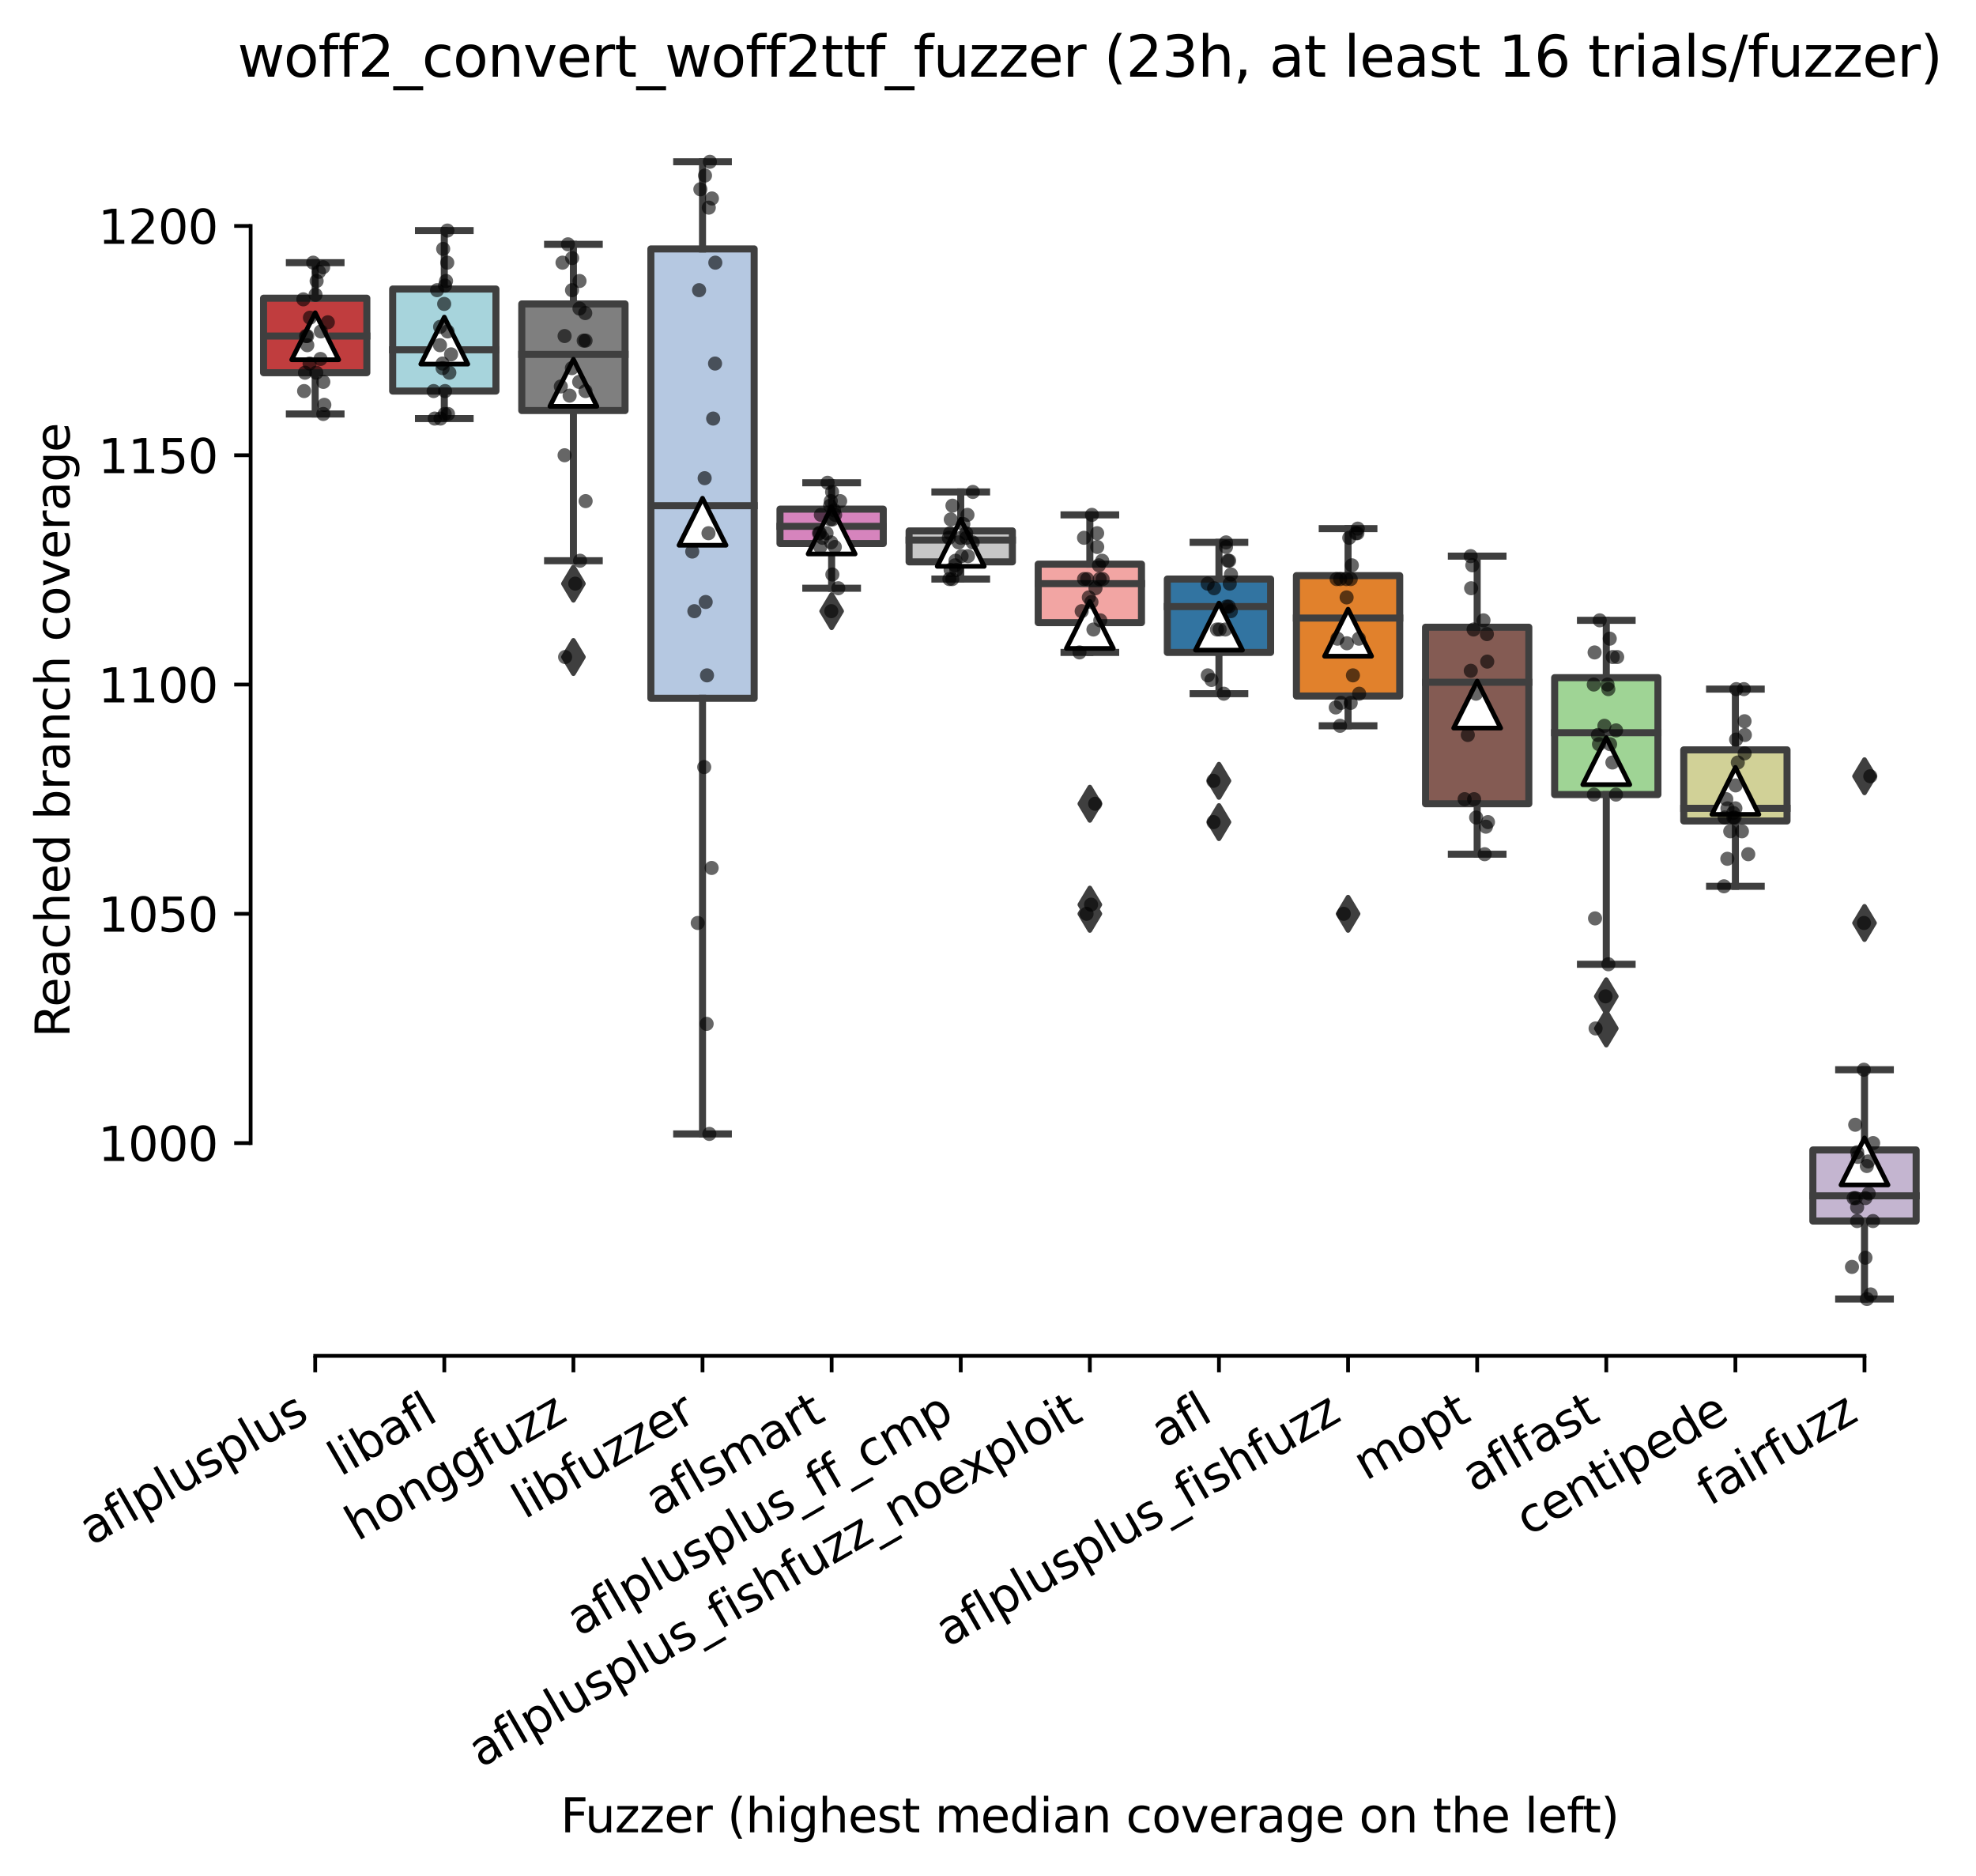 <?xml version="1.0" encoding="utf-8" standalone="no"?>
<!DOCTYPE svg PUBLIC "-//W3C//DTD SVG 1.1//EN"
  "http://www.w3.org/Graphics/SVG/1.1/DTD/svg11.dtd">
<svg xmlns:xlink="http://www.w3.org/1999/xlink" width="420.436pt" height="399.066pt" viewBox="0 0 420.436 399.066" xmlns="http://www.w3.org/2000/svg" version="1.1">
 <defs>
  <style type="text/css">*{stroke-linejoin: round; stroke-linecap: butt}</style>
 </defs>
 <g id="figure_1">
  <g id="patch_1">
   <path d="M 0 399.066 
L 420.436 399.066 
L 420.436 0 
L 0 0 
z
" style="fill: #ffffff"/>
  </g>
  <g id="axes_1">
   <g id="patch_2">
    <path d="M 53.328 288.43 
L 410.448 288.43 
L 410.448 22.318 
L 53.328 22.318 
z
" style="fill: #ffffff"/>
   </g>
   <g id="patch_3">
    <path d="M 56.075 79.286 
L 78.052 79.286 
L 78.052 63.435 
L 56.075 63.435 
L 56.075 79.286 
z
" clip-path="url(#p438072d4f3)" style="fill: #c03d3e; stroke: #3f3f3f; stroke-width: 1.5; stroke-linejoin: miter"/>
   </g>
   <g id="patch_4">
    <path d="M 83.546 83.188 
L 105.523 83.188 
L 105.523 61.484 
L 83.546 61.484 
L 83.546 83.188 
z
" clip-path="url(#p438072d4f3)" style="fill: #a7d4dc; stroke: #3f3f3f; stroke-width: 1.5; stroke-linejoin: miter"/>
   </g>
   <g id="patch_5">
    <path d="M 111.017 87.334 
L 132.993 87.334 
L 132.993 64.654 
L 111.017 64.654 
L 111.017 87.334 
z
" clip-path="url(#p438072d4f3)" style="fill: #7f7f7f; stroke: #3f3f3f; stroke-width: 1.5; stroke-linejoin: miter"/>
   </g>
   <g id="patch_6">
    <path d="M 138.488 148.546 
L 160.464 148.546 
L 160.464 52.948 
L 138.488 52.948 
L 138.488 148.546 
z
" clip-path="url(#p438072d4f3)" style="fill: #b5c8e1; stroke: #3f3f3f; stroke-width: 1.5; stroke-linejoin: miter"/>
   </g>
   <g id="patch_7">
    <path d="M 165.958 115.623 
L 187.935 115.623 
L 187.935 108.307 
L 165.958 108.307 
L 165.958 115.623 
z
" clip-path="url(#p438072d4f3)" style="fill: #d684bd; stroke: #3f3f3f; stroke-width: 1.5; stroke-linejoin: miter"/>
   </g>
   <g id="patch_8">
    <path d="M 193.429 119.525 
L 215.406 119.525 
L 215.406 112.941 
L 193.429 112.941 
L 193.429 119.525 
z
" clip-path="url(#p438072d4f3)" style="fill: #c7c7c7; stroke: #3f3f3f; stroke-width: 1.5; stroke-linejoin: miter"/>
   </g>
   <g id="patch_9">
    <path d="M 220.9 132.45 
L 242.876 132.45 
L 242.876 120.013 
L 220.9 120.013 
L 220.9 132.45 
z
" clip-path="url(#p438072d4f3)" style="fill: #f2a5a3; stroke: #3f3f3f; stroke-width: 1.5; stroke-linejoin: miter"/>
   </g>
   <g id="patch_10">
    <path d="M 248.371 138.791 
L 270.347 138.791 
L 270.347 123.183 
L 248.371 123.183 
L 248.371 138.791 
z
" clip-path="url(#p438072d4f3)" style="fill: #3274a1; stroke: #3f3f3f; stroke-width: 1.5; stroke-linejoin: miter"/>
   </g>
   <g id="patch_11">
    <path d="M 275.841 148.058 
L 297.818 148.058 
L 297.818 122.452 
L 275.841 122.452 
L 275.841 148.058 
z
" clip-path="url(#p438072d4f3)" style="fill: #e1812c; stroke: #3f3f3f; stroke-width: 1.5; stroke-linejoin: miter"/>
   </g>
   <g id="patch_12">
    <path d="M 303.312 170.982 
L 325.289 170.982 
L 325.289 133.426 
L 303.312 133.426 
L 303.312 170.982 
z
" clip-path="url(#p438072d4f3)" style="fill: #845b53; stroke: #3f3f3f; stroke-width: 1.5; stroke-linejoin: miter"/>
   </g>
   <g id="patch_13">
    <path d="M 330.783 169.031 
L 352.76 169.031 
L 352.76 144.156 
L 330.783 144.156 
L 330.783 169.031 
z
" clip-path="url(#p438072d4f3)" style="fill: #9fd495; stroke: #3f3f3f; stroke-width: 1.5; stroke-linejoin: miter"/>
   </g>
   <g id="patch_14">
    <path d="M 358.254 174.64 
L 380.23 174.64 
L 380.23 159.52 
L 358.254 159.52 
L 358.254 174.64 
z
" clip-path="url(#p438072d4f3)" style="fill: #d1d197; stroke: #3f3f3f; stroke-width: 1.5; stroke-linejoin: miter"/>
   </g>
   <g id="patch_15">
    <path d="M 385.724 259.751 
L 407.701 259.751 
L 407.701 244.631 
L 385.724 244.631 
L 385.724 259.751 
z
" clip-path="url(#p438072d4f3)" style="fill: #c4b5d0; stroke: #3f3f3f; stroke-width: 1.5; stroke-linejoin: miter"/>
   </g>
   <g id="matplotlib.axis_1">
    <g id="xtick_1">
     <g id="line2d_1">
      <defs>
       <path id="mfabc7a4859" d="M 0 0 
L 0 3.5 
" style="stroke: #000000; stroke-width: 0.8"/>
      </defs>
      <g>
       <use xlink:href="#mfabc7a4859" x="67.064" y="288.43" style="stroke: #000000; stroke-width: 0.8"/>
      </g>
     </g>
     <g id="text_1">
      <!-- aflplusplus -->
      <g transform="translate(19.455 328.897) rotate(-30) scale(0.1 -0.1)">
       <defs>
        <path id="DejaVuSans-61" d="M 2194 1759 
Q 1497 1759 1228 1600 
Q 959 1441 959 1056 
Q 959 750 1161 570 
Q 1363 391 1709 391 
Q 2188 391 2477 730 
Q 2766 1069 2766 1631 
L 2766 1759 
L 2194 1759 
z
M 3341 1997 
L 3341 0 
L 2766 0 
L 2766 531 
Q 2569 213 2275 61 
Q 1981 -91 1556 -91 
Q 1019 -91 701 211 
Q 384 513 384 1019 
Q 384 1609 779 1909 
Q 1175 2209 1959 2209 
L 2766 2209 
L 2766 2266 
Q 2766 2663 2505 2880 
Q 2244 3097 1772 3097 
Q 1472 3097 1187 3025 
Q 903 2953 641 2809 
L 641 3341 
Q 956 3463 1253 3523 
Q 1550 3584 1831 3584 
Q 2591 3584 2966 3190 
Q 3341 2797 3341 1997 
z
" transform="scale(0.016)"/>
        <path id="DejaVuSans-66" d="M 2375 4863 
L 2375 4384 
L 1825 4384 
Q 1516 4384 1395 4259 
Q 1275 4134 1275 3809 
L 1275 3500 
L 2222 3500 
L 2222 3053 
L 1275 3053 
L 1275 0 
L 697 0 
L 697 3053 
L 147 3053 
L 147 3500 
L 697 3500 
L 697 3744 
Q 697 4328 969 4595 
Q 1241 4863 1831 4863 
L 2375 4863 
z
" transform="scale(0.016)"/>
        <path id="DejaVuSans-6c" d="M 603 4863 
L 1178 4863 
L 1178 0 
L 603 0 
L 603 4863 
z
" transform="scale(0.016)"/>
        <path id="DejaVuSans-70" d="M 1159 525 
L 1159 -1331 
L 581 -1331 
L 581 3500 
L 1159 3500 
L 1159 2969 
Q 1341 3281 1617 3432 
Q 1894 3584 2278 3584 
Q 2916 3584 3314 3078 
Q 3713 2572 3713 1747 
Q 3713 922 3314 415 
Q 2916 -91 2278 -91 
Q 1894 -91 1617 61 
Q 1341 213 1159 525 
z
M 3116 1747 
Q 3116 2381 2855 2742 
Q 2594 3103 2138 3103 
Q 1681 3103 1420 2742 
Q 1159 2381 1159 1747 
Q 1159 1113 1420 752 
Q 1681 391 2138 391 
Q 2594 391 2855 752 
Q 3116 1113 3116 1747 
z
" transform="scale(0.016)"/>
        <path id="DejaVuSans-75" d="M 544 1381 
L 544 3500 
L 1119 3500 
L 1119 1403 
Q 1119 906 1312 657 
Q 1506 409 1894 409 
Q 2359 409 2629 706 
Q 2900 1003 2900 1516 
L 2900 3500 
L 3475 3500 
L 3475 0 
L 2900 0 
L 2900 538 
Q 2691 219 2414 64 
Q 2138 -91 1772 -91 
Q 1169 -91 856 284 
Q 544 659 544 1381 
z
M 1991 3584 
L 1991 3584 
z
" transform="scale(0.016)"/>
        <path id="DejaVuSans-73" d="M 2834 3397 
L 2834 2853 
Q 2591 2978 2328 3040 
Q 2066 3103 1784 3103 
Q 1356 3103 1142 2972 
Q 928 2841 928 2578 
Q 928 2378 1081 2264 
Q 1234 2150 1697 2047 
L 1894 2003 
Q 2506 1872 2764 1633 
Q 3022 1394 3022 966 
Q 3022 478 2636 193 
Q 2250 -91 1575 -91 
Q 1294 -91 989 -36 
Q 684 19 347 128 
L 347 722 
Q 666 556 975 473 
Q 1284 391 1588 391 
Q 1994 391 2212 530 
Q 2431 669 2431 922 
Q 2431 1156 2273 1281 
Q 2116 1406 1581 1522 
L 1381 1569 
Q 847 1681 609 1914 
Q 372 2147 372 2553 
Q 372 3047 722 3315 
Q 1072 3584 1716 3584 
Q 2034 3584 2315 3537 
Q 2597 3491 2834 3397 
z
" transform="scale(0.016)"/>
       </defs>
       <use xlink:href="#DejaVuSans-61"/>
       <use xlink:href="#DejaVuSans-66" x="61.279"/>
       <use xlink:href="#DejaVuSans-6c" x="96.484"/>
       <use xlink:href="#DejaVuSans-70" x="124.268"/>
       <use xlink:href="#DejaVuSans-6c" x="187.744"/>
       <use xlink:href="#DejaVuSans-75" x="215.527"/>
       <use xlink:href="#DejaVuSans-73" x="278.906"/>
       <use xlink:href="#DejaVuSans-70" x="331.006"/>
       <use xlink:href="#DejaVuSans-6c" x="394.482"/>
       <use xlink:href="#DejaVuSans-75" x="422.266"/>
       <use xlink:href="#DejaVuSans-73" x="485.645"/>
      </g>
     </g>
    </g>
    <g id="xtick_2">
     <g id="line2d_2">
      <g>
       <use xlink:href="#mfabc7a4859" x="94.534" y="288.43" style="stroke: #000000; stroke-width: 0.8"/>
      </g>
     </g>
     <g id="text_2">
      <!-- libafl -->
      <g transform="translate(72.423 314.176) rotate(-30) scale(0.1 -0.1)">
       <defs>
        <path id="DejaVuSans-69" d="M 603 3500 
L 1178 3500 
L 1178 0 
L 603 0 
L 603 3500 
z
M 603 4863 
L 1178 4863 
L 1178 4134 
L 603 4134 
L 603 4863 
z
" transform="scale(0.016)"/>
        <path id="DejaVuSans-62" d="M 3116 1747 
Q 3116 2381 2855 2742 
Q 2594 3103 2138 3103 
Q 1681 3103 1420 2742 
Q 1159 2381 1159 1747 
Q 1159 1113 1420 752 
Q 1681 391 2138 391 
Q 2594 391 2855 752 
Q 3116 1113 3116 1747 
z
M 1159 2969 
Q 1341 3281 1617 3432 
Q 1894 3584 2278 3584 
Q 2916 3584 3314 3078 
Q 3713 2572 3713 1747 
Q 3713 922 3314 415 
Q 2916 -91 2278 -91 
Q 1894 -91 1617 61 
Q 1341 213 1159 525 
L 1159 0 
L 581 0 
L 581 4863 
L 1159 4863 
L 1159 2969 
z
" transform="scale(0.016)"/>
       </defs>
       <use xlink:href="#DejaVuSans-6c"/>
       <use xlink:href="#DejaVuSans-69" x="27.783"/>
       <use xlink:href="#DejaVuSans-62" x="55.566"/>
       <use xlink:href="#DejaVuSans-61" x="119.043"/>
       <use xlink:href="#DejaVuSans-66" x="180.322"/>
       <use xlink:href="#DejaVuSans-6c" x="215.527"/>
      </g>
     </g>
    </g>
    <g id="xtick_3">
     <g id="line2d_3">
      <g>
       <use xlink:href="#mfabc7a4859" x="122.005" y="288.43" style="stroke: #000000; stroke-width: 0.8"/>
      </g>
     </g>
     <g id="text_3">
      <!-- honggfuzz -->
      <g transform="translate(76.066 327.933) rotate(-30) scale(0.1 -0.1)">
       <defs>
        <path id="DejaVuSans-68" d="M 3513 2113 
L 3513 0 
L 2938 0 
L 2938 2094 
Q 2938 2591 2744 2837 
Q 2550 3084 2163 3084 
Q 1697 3084 1428 2787 
Q 1159 2491 1159 1978 
L 1159 0 
L 581 0 
L 581 4863 
L 1159 4863 
L 1159 2956 
Q 1366 3272 1645 3428 
Q 1925 3584 2291 3584 
Q 2894 3584 3203 3211 
Q 3513 2838 3513 2113 
z
" transform="scale(0.016)"/>
        <path id="DejaVuSans-6f" d="M 1959 3097 
Q 1497 3097 1228 2736 
Q 959 2375 959 1747 
Q 959 1119 1226 758 
Q 1494 397 1959 397 
Q 2419 397 2687 759 
Q 2956 1122 2956 1747 
Q 2956 2369 2687 2733 
Q 2419 3097 1959 3097 
z
M 1959 3584 
Q 2709 3584 3137 3096 
Q 3566 2609 3566 1747 
Q 3566 888 3137 398 
Q 2709 -91 1959 -91 
Q 1206 -91 779 398 
Q 353 888 353 1747 
Q 353 2609 779 3096 
Q 1206 3584 1959 3584 
z
" transform="scale(0.016)"/>
        <path id="DejaVuSans-6e" d="M 3513 2113 
L 3513 0 
L 2938 0 
L 2938 2094 
Q 2938 2591 2744 2837 
Q 2550 3084 2163 3084 
Q 1697 3084 1428 2787 
Q 1159 2491 1159 1978 
L 1159 0 
L 581 0 
L 581 3500 
L 1159 3500 
L 1159 2956 
Q 1366 3272 1645 3428 
Q 1925 3584 2291 3584 
Q 2894 3584 3203 3211 
Q 3513 2838 3513 2113 
z
" transform="scale(0.016)"/>
        <path id="DejaVuSans-67" d="M 2906 1791 
Q 2906 2416 2648 2759 
Q 2391 3103 1925 3103 
Q 1463 3103 1205 2759 
Q 947 2416 947 1791 
Q 947 1169 1205 825 
Q 1463 481 1925 481 
Q 2391 481 2648 825 
Q 2906 1169 2906 1791 
z
M 3481 434 
Q 3481 -459 3084 -895 
Q 2688 -1331 1869 -1331 
Q 1566 -1331 1297 -1286 
Q 1028 -1241 775 -1147 
L 775 -588 
Q 1028 -725 1275 -790 
Q 1522 -856 1778 -856 
Q 2344 -856 2625 -561 
Q 2906 -266 2906 331 
L 2906 616 
Q 2728 306 2450 153 
Q 2172 0 1784 0 
Q 1141 0 747 490 
Q 353 981 353 1791 
Q 353 2603 747 3093 
Q 1141 3584 1784 3584 
Q 2172 3584 2450 3431 
Q 2728 3278 2906 2969 
L 2906 3500 
L 3481 3500 
L 3481 434 
z
" transform="scale(0.016)"/>
        <path id="DejaVuSans-7a" d="M 353 3500 
L 3084 3500 
L 3084 2975 
L 922 459 
L 3084 459 
L 3084 0 
L 275 0 
L 275 525 
L 2438 3041 
L 353 3041 
L 353 3500 
z
" transform="scale(0.016)"/>
       </defs>
       <use xlink:href="#DejaVuSans-68"/>
       <use xlink:href="#DejaVuSans-6f" x="63.379"/>
       <use xlink:href="#DejaVuSans-6e" x="124.561"/>
       <use xlink:href="#DejaVuSans-67" x="187.939"/>
       <use xlink:href="#DejaVuSans-67" x="251.416"/>
       <use xlink:href="#DejaVuSans-66" x="314.893"/>
       <use xlink:href="#DejaVuSans-75" x="350.098"/>
       <use xlink:href="#DejaVuSans-7a" x="413.477"/>
       <use xlink:href="#DejaVuSans-7a" x="465.967"/>
      </g>
     </g>
    </g>
    <g id="xtick_4">
     <g id="line2d_4">
      <g>
       <use xlink:href="#mfabc7a4859" x="149.476" y="288.43" style="stroke: #000000; stroke-width: 0.8"/>
      </g>
     </g>
     <g id="text_4">
      <!-- libfuzzer -->
      <g transform="translate(111.61 323.272) rotate(-30) scale(0.1 -0.1)">
       <defs>
        <path id="DejaVuSans-65" d="M 3597 1894 
L 3597 1613 
L 953 1613 
Q 991 1019 1311 708 
Q 1631 397 2203 397 
Q 2534 397 2845 478 
Q 3156 559 3463 722 
L 3463 178 
Q 3153 47 2828 -22 
Q 2503 -91 2169 -91 
Q 1331 -91 842 396 
Q 353 884 353 1716 
Q 353 2575 817 3079 
Q 1281 3584 2069 3584 
Q 2775 3584 3186 3129 
Q 3597 2675 3597 1894 
z
M 3022 2063 
Q 3016 2534 2758 2815 
Q 2500 3097 2075 3097 
Q 1594 3097 1305 2825 
Q 1016 2553 972 2059 
L 3022 2063 
z
" transform="scale(0.016)"/>
        <path id="DejaVuSans-72" d="M 2631 2963 
Q 2534 3019 2420 3045 
Q 2306 3072 2169 3072 
Q 1681 3072 1420 2755 
Q 1159 2438 1159 1844 
L 1159 0 
L 581 0 
L 581 3500 
L 1159 3500 
L 1159 2956 
Q 1341 3275 1631 3429 
Q 1922 3584 2338 3584 
Q 2397 3584 2469 3576 
Q 2541 3569 2628 3553 
L 2631 2963 
z
" transform="scale(0.016)"/>
       </defs>
       <use xlink:href="#DejaVuSans-6c"/>
       <use xlink:href="#DejaVuSans-69" x="27.783"/>
       <use xlink:href="#DejaVuSans-62" x="55.566"/>
       <use xlink:href="#DejaVuSans-66" x="119.043"/>
       <use xlink:href="#DejaVuSans-75" x="154.248"/>
       <use xlink:href="#DejaVuSans-7a" x="217.627"/>
       <use xlink:href="#DejaVuSans-7a" x="270.117"/>
       <use xlink:href="#DejaVuSans-65" x="322.607"/>
       <use xlink:href="#DejaVuSans-72" x="384.131"/>
      </g>
     </g>
    </g>
    <g id="xtick_5">
     <g id="line2d_5">
      <g>
       <use xlink:href="#mfabc7a4859" x="176.947" y="288.43" style="stroke: #000000; stroke-width: 0.8"/>
      </g>
     </g>
     <g id="text_5">
      <!-- aflsmart -->
      <g transform="translate(139.936 322.779) rotate(-30) scale(0.1 -0.1)">
       <defs>
        <path id="DejaVuSans-6d" d="M 3328 2828 
Q 3544 3216 3844 3400 
Q 4144 3584 4550 3584 
Q 5097 3584 5394 3201 
Q 5691 2819 5691 2113 
L 5691 0 
L 5113 0 
L 5113 2094 
Q 5113 2597 4934 2840 
Q 4756 3084 4391 3084 
Q 3944 3084 3684 2787 
Q 3425 2491 3425 1978 
L 3425 0 
L 2847 0 
L 2847 2094 
Q 2847 2600 2669 2842 
Q 2491 3084 2119 3084 
Q 1678 3084 1418 2786 
Q 1159 2488 1159 1978 
L 1159 0 
L 581 0 
L 581 3500 
L 1159 3500 
L 1159 2956 
Q 1356 3278 1631 3431 
Q 1906 3584 2284 3584 
Q 2666 3584 2933 3390 
Q 3200 3197 3328 2828 
z
" transform="scale(0.016)"/>
        <path id="DejaVuSans-74" d="M 1172 4494 
L 1172 3500 
L 2356 3500 
L 2356 3053 
L 1172 3053 
L 1172 1153 
Q 1172 725 1289 603 
Q 1406 481 1766 481 
L 2356 481 
L 2356 0 
L 1766 0 
Q 1100 0 847 248 
Q 594 497 594 1153 
L 594 3053 
L 172 3053 
L 172 3500 
L 594 3500 
L 594 4494 
L 1172 4494 
z
" transform="scale(0.016)"/>
       </defs>
       <use xlink:href="#DejaVuSans-61"/>
       <use xlink:href="#DejaVuSans-66" x="61.279"/>
       <use xlink:href="#DejaVuSans-6c" x="96.484"/>
       <use xlink:href="#DejaVuSans-73" x="124.268"/>
       <use xlink:href="#DejaVuSans-6d" x="176.367"/>
       <use xlink:href="#DejaVuSans-61" x="273.779"/>
       <use xlink:href="#DejaVuSans-72" x="335.059"/>
       <use xlink:href="#DejaVuSans-74" x="376.172"/>
      </g>
     </g>
    </g>
    <g id="xtick_6">
     <g id="line2d_6">
      <g>
       <use xlink:href="#mfabc7a4859" x="204.417" y="288.43" style="stroke: #000000; stroke-width: 0.8"/>
      </g>
     </g>
     <g id="text_6">
      <!-- aflplusplus_ff_cmp -->
      <g transform="translate(123.216 348.211) rotate(-30) scale(0.1 -0.1)">
       <defs>
        <path id="DejaVuSans-5f" d="M 3263 -1063 
L 3263 -1509 
L -63 -1509 
L -63 -1063 
L 3263 -1063 
z
" transform="scale(0.016)"/>
        <path id="DejaVuSans-63" d="M 3122 3366 
L 3122 2828 
Q 2878 2963 2633 3030 
Q 2388 3097 2138 3097 
Q 1578 3097 1268 2742 
Q 959 2388 959 1747 
Q 959 1106 1268 751 
Q 1578 397 2138 397 
Q 2388 397 2633 464 
Q 2878 531 3122 666 
L 3122 134 
Q 2881 22 2623 -34 
Q 2366 -91 2075 -91 
Q 1284 -91 818 406 
Q 353 903 353 1747 
Q 353 2603 823 3093 
Q 1294 3584 2113 3584 
Q 2378 3584 2631 3529 
Q 2884 3475 3122 3366 
z
" transform="scale(0.016)"/>
       </defs>
       <use xlink:href="#DejaVuSans-61"/>
       <use xlink:href="#DejaVuSans-66" x="61.279"/>
       <use xlink:href="#DejaVuSans-6c" x="96.484"/>
       <use xlink:href="#DejaVuSans-70" x="124.268"/>
       <use xlink:href="#DejaVuSans-6c" x="187.744"/>
       <use xlink:href="#DejaVuSans-75" x="215.527"/>
       <use xlink:href="#DejaVuSans-73" x="278.906"/>
       <use xlink:href="#DejaVuSans-70" x="331.006"/>
       <use xlink:href="#DejaVuSans-6c" x="394.482"/>
       <use xlink:href="#DejaVuSans-75" x="422.266"/>
       <use xlink:href="#DejaVuSans-73" x="485.645"/>
       <use xlink:href="#DejaVuSans-5f" x="537.744"/>
       <use xlink:href="#DejaVuSans-66" x="587.744"/>
       <use xlink:href="#DejaVuSans-66" x="622.949"/>
       <use xlink:href="#DejaVuSans-5f" x="658.154"/>
       <use xlink:href="#DejaVuSans-63" x="708.154"/>
       <use xlink:href="#DejaVuSans-6d" x="763.135"/>
       <use xlink:href="#DejaVuSans-70" x="860.547"/>
      </g>
     </g>
    </g>
    <g id="xtick_7">
     <g id="line2d_7">
      <g>
       <use xlink:href="#mfabc7a4859" x="231.888" y="288.43" style="stroke: #000000; stroke-width: 0.8"/>
      </g>
     </g>
     <g id="text_7">
      <!-- aflplusplus_fishfuzz_noexploit -->
      <g transform="translate(102.303 376.146) rotate(-30) scale(0.1 -0.1)">
       <defs>
        <path id="DejaVuSans-78" d="M 3513 3500 
L 2247 1797 
L 3578 0 
L 2900 0 
L 1881 1375 
L 863 0 
L 184 0 
L 1544 1831 
L 300 3500 
L 978 3500 
L 1906 2253 
L 2834 3500 
L 3513 3500 
z
" transform="scale(0.016)"/>
       </defs>
       <use xlink:href="#DejaVuSans-61"/>
       <use xlink:href="#DejaVuSans-66" x="61.279"/>
       <use xlink:href="#DejaVuSans-6c" x="96.484"/>
       <use xlink:href="#DejaVuSans-70" x="124.268"/>
       <use xlink:href="#DejaVuSans-6c" x="187.744"/>
       <use xlink:href="#DejaVuSans-75" x="215.527"/>
       <use xlink:href="#DejaVuSans-73" x="278.906"/>
       <use xlink:href="#DejaVuSans-70" x="331.006"/>
       <use xlink:href="#DejaVuSans-6c" x="394.482"/>
       <use xlink:href="#DejaVuSans-75" x="422.266"/>
       <use xlink:href="#DejaVuSans-73" x="485.645"/>
       <use xlink:href="#DejaVuSans-5f" x="537.744"/>
       <use xlink:href="#DejaVuSans-66" x="587.744"/>
       <use xlink:href="#DejaVuSans-69" x="622.949"/>
       <use xlink:href="#DejaVuSans-73" x="650.732"/>
       <use xlink:href="#DejaVuSans-68" x="702.832"/>
       <use xlink:href="#DejaVuSans-66" x="766.211"/>
       <use xlink:href="#DejaVuSans-75" x="801.416"/>
       <use xlink:href="#DejaVuSans-7a" x="864.795"/>
       <use xlink:href="#DejaVuSans-7a" x="917.285"/>
       <use xlink:href="#DejaVuSans-5f" x="969.775"/>
       <use xlink:href="#DejaVuSans-6e" x="1019.775"/>
       <use xlink:href="#DejaVuSans-6f" x="1083.154"/>
       <use xlink:href="#DejaVuSans-65" x="1144.336"/>
       <use xlink:href="#DejaVuSans-78" x="1204.109"/>
       <use xlink:href="#DejaVuSans-70" x="1263.289"/>
       <use xlink:href="#DejaVuSans-6c" x="1326.766"/>
       <use xlink:href="#DejaVuSans-6f" x="1354.549"/>
       <use xlink:href="#DejaVuSans-69" x="1415.73"/>
       <use xlink:href="#DejaVuSans-74" x="1443.514"/>
      </g>
     </g>
    </g>
    <g id="xtick_8">
     <g id="line2d_8">
      <g>
       <use xlink:href="#mfabc7a4859" x="259.359" y="288.43" style="stroke: #000000; stroke-width: 0.8"/>
      </g>
     </g>
     <g id="text_8">
      <!-- afl -->
      <g transform="translate(247.557 308.224) rotate(-30) scale(0.1 -0.1)">
       <use xlink:href="#DejaVuSans-61"/>
       <use xlink:href="#DejaVuSans-66" x="61.279"/>
       <use xlink:href="#DejaVuSans-6c" x="96.484"/>
      </g>
     </g>
    </g>
    <g id="xtick_9">
     <g id="line2d_9">
      <g>
       <use xlink:href="#mfabc7a4859" x="286.83" y="288.43" style="stroke: #000000; stroke-width: 0.8"/>
      </g>
     </g>
     <g id="text_9">
      <!-- aflplusplus_fishfuzz -->
      <g transform="translate(201.669 350.497) rotate(-30) scale(0.1 -0.1)">
       <use xlink:href="#DejaVuSans-61"/>
       <use xlink:href="#DejaVuSans-66" x="61.279"/>
       <use xlink:href="#DejaVuSans-6c" x="96.484"/>
       <use xlink:href="#DejaVuSans-70" x="124.268"/>
       <use xlink:href="#DejaVuSans-6c" x="187.744"/>
       <use xlink:href="#DejaVuSans-75" x="215.527"/>
       <use xlink:href="#DejaVuSans-73" x="278.906"/>
       <use xlink:href="#DejaVuSans-70" x="331.006"/>
       <use xlink:href="#DejaVuSans-6c" x="394.482"/>
       <use xlink:href="#DejaVuSans-75" x="422.266"/>
       <use xlink:href="#DejaVuSans-73" x="485.645"/>
       <use xlink:href="#DejaVuSans-5f" x="537.744"/>
       <use xlink:href="#DejaVuSans-66" x="587.744"/>
       <use xlink:href="#DejaVuSans-69" x="622.949"/>
       <use xlink:href="#DejaVuSans-73" x="650.732"/>
       <use xlink:href="#DejaVuSans-68" x="702.832"/>
       <use xlink:href="#DejaVuSans-66" x="766.211"/>
       <use xlink:href="#DejaVuSans-75" x="801.416"/>
       <use xlink:href="#DejaVuSans-7a" x="864.795"/>
       <use xlink:href="#DejaVuSans-7a" x="917.285"/>
      </g>
     </g>
    </g>
    <g id="xtick_10">
     <g id="line2d_10">
      <g>
       <use xlink:href="#mfabc7a4859" x="314.3" y="288.43" style="stroke: #000000; stroke-width: 0.8"/>
      </g>
     </g>
     <g id="text_10">
      <!-- mopt -->
      <g transform="translate(290.633 315.075) rotate(-30) scale(0.1 -0.1)">
       <use xlink:href="#DejaVuSans-6d"/>
       <use xlink:href="#DejaVuSans-6f" x="97.412"/>
       <use xlink:href="#DejaVuSans-70" x="158.594"/>
       <use xlink:href="#DejaVuSans-74" x="222.07"/>
      </g>
     </g>
    </g>
    <g id="xtick_11">
     <g id="line2d_11">
      <g>
       <use xlink:href="#mfabc7a4859" x="341.771" y="288.43" style="stroke: #000000; stroke-width: 0.8"/>
      </g>
     </g>
     <g id="text_11">
      <!-- aflfast -->
      <g transform="translate(313.707 317.613) rotate(-30) scale(0.1 -0.1)">
       <use xlink:href="#DejaVuSans-61"/>
       <use xlink:href="#DejaVuSans-66" x="61.279"/>
       <use xlink:href="#DejaVuSans-6c" x="96.484"/>
       <use xlink:href="#DejaVuSans-66" x="124.268"/>
       <use xlink:href="#DejaVuSans-61" x="159.473"/>
       <use xlink:href="#DejaVuSans-73" x="220.752"/>
       <use xlink:href="#DejaVuSans-74" x="272.852"/>
      </g>
     </g>
    </g>
    <g id="xtick_12">
     <g id="line2d_12">
      <g>
       <use xlink:href="#mfabc7a4859" x="369.242" y="288.43" style="stroke: #000000; stroke-width: 0.8"/>
      </g>
     </g>
     <g id="text_12">
      <!-- centipede -->
      <g transform="translate(325.169 326.856) rotate(-30) scale(0.1 -0.1)">
       <defs>
        <path id="DejaVuSans-64" d="M 2906 2969 
L 2906 4863 
L 3481 4863 
L 3481 0 
L 2906 0 
L 2906 525 
Q 2725 213 2448 61 
Q 2172 -91 1784 -91 
Q 1150 -91 751 415 
Q 353 922 353 1747 
Q 353 2572 751 3078 
Q 1150 3584 1784 3584 
Q 2172 3584 2448 3432 
Q 2725 3281 2906 2969 
z
M 947 1747 
Q 947 1113 1208 752 
Q 1469 391 1925 391 
Q 2381 391 2643 752 
Q 2906 1113 2906 1747 
Q 2906 2381 2643 2742 
Q 2381 3103 1925 3103 
Q 1469 3103 1208 2742 
Q 947 2381 947 1747 
z
" transform="scale(0.016)"/>
       </defs>
       <use xlink:href="#DejaVuSans-63"/>
       <use xlink:href="#DejaVuSans-65" x="54.98"/>
       <use xlink:href="#DejaVuSans-6e" x="116.504"/>
       <use xlink:href="#DejaVuSans-74" x="179.883"/>
       <use xlink:href="#DejaVuSans-69" x="219.092"/>
       <use xlink:href="#DejaVuSans-70" x="246.875"/>
       <use xlink:href="#DejaVuSans-65" x="310.352"/>
       <use xlink:href="#DejaVuSans-64" x="371.875"/>
       <use xlink:href="#DejaVuSans-65" x="435.352"/>
      </g>
     </g>
    </g>
    <g id="xtick_13">
     <g id="line2d_13">
      <g>
       <use xlink:href="#mfabc7a4859" x="396.713" y="288.43" style="stroke: #000000; stroke-width: 0.8"/>
      </g>
     </g>
     <g id="text_13">
      <!-- fairfuzz -->
      <g transform="translate(363.723 320.457) rotate(-30) scale(0.1 -0.1)">
       <use xlink:href="#DejaVuSans-66"/>
       <use xlink:href="#DejaVuSans-61" x="35.205"/>
       <use xlink:href="#DejaVuSans-69" x="96.484"/>
       <use xlink:href="#DejaVuSans-72" x="124.268"/>
       <use xlink:href="#DejaVuSans-66" x="165.381"/>
       <use xlink:href="#DejaVuSans-75" x="200.586"/>
       <use xlink:href="#DejaVuSans-7a" x="263.965"/>
       <use xlink:href="#DejaVuSans-7a" x="316.455"/>
      </g>
     </g>
    </g>
    <g id="text_14">
     <!-- Fuzzer (highest median coverage on the left) -->
     <g transform="translate(119.27 389.786) scale(0.1 -0.1)">
      <defs>
       <path id="DejaVuSans-46" d="M 628 4666 
L 3309 4666 
L 3309 4134 
L 1259 4134 
L 1259 2759 
L 3109 2759 
L 3109 2228 
L 1259 2228 
L 1259 0 
L 628 0 
L 628 4666 
z
" transform="scale(0.016)"/>
       <path id="DejaVuSans-20" transform="scale(0.016)"/>
       <path id="DejaVuSans-28" d="M 1984 4856 
Q 1566 4138 1362 3434 
Q 1159 2731 1159 2009 
Q 1159 1288 1364 580 
Q 1569 -128 1984 -844 
L 1484 -844 
Q 1016 -109 783 600 
Q 550 1309 550 2009 
Q 550 2706 781 3412 
Q 1013 4119 1484 4856 
L 1984 4856 
z
" transform="scale(0.016)"/>
       <path id="DejaVuSans-76" d="M 191 3500 
L 800 3500 
L 1894 563 
L 2988 3500 
L 3597 3500 
L 2284 0 
L 1503 0 
L 191 3500 
z
" transform="scale(0.016)"/>
       <path id="DejaVuSans-29" d="M 513 4856 
L 1013 4856 
Q 1481 4119 1714 3412 
Q 1947 2706 1947 2009 
Q 1947 1309 1714 600 
Q 1481 -109 1013 -844 
L 513 -844 
Q 928 -128 1133 580 
Q 1338 1288 1338 2009 
Q 1338 2731 1133 3434 
Q 928 4138 513 4856 
z
" transform="scale(0.016)"/>
      </defs>
      <use xlink:href="#DejaVuSans-46"/>
      <use xlink:href="#DejaVuSans-75" x="52.02"/>
      <use xlink:href="#DejaVuSans-7a" x="115.398"/>
      <use xlink:href="#DejaVuSans-7a" x="167.889"/>
      <use xlink:href="#DejaVuSans-65" x="220.379"/>
      <use xlink:href="#DejaVuSans-72" x="281.902"/>
      <use xlink:href="#DejaVuSans-20" x="323.016"/>
      <use xlink:href="#DejaVuSans-28" x="354.803"/>
      <use xlink:href="#DejaVuSans-68" x="393.816"/>
      <use xlink:href="#DejaVuSans-69" x="457.195"/>
      <use xlink:href="#DejaVuSans-67" x="484.979"/>
      <use xlink:href="#DejaVuSans-68" x="548.455"/>
      <use xlink:href="#DejaVuSans-65" x="611.834"/>
      <use xlink:href="#DejaVuSans-73" x="673.357"/>
      <use xlink:href="#DejaVuSans-74" x="725.457"/>
      <use xlink:href="#DejaVuSans-20" x="764.666"/>
      <use xlink:href="#DejaVuSans-6d" x="796.453"/>
      <use xlink:href="#DejaVuSans-65" x="893.865"/>
      <use xlink:href="#DejaVuSans-64" x="955.389"/>
      <use xlink:href="#DejaVuSans-69" x="1018.865"/>
      <use xlink:href="#DejaVuSans-61" x="1046.648"/>
      <use xlink:href="#DejaVuSans-6e" x="1107.928"/>
      <use xlink:href="#DejaVuSans-20" x="1171.307"/>
      <use xlink:href="#DejaVuSans-63" x="1203.094"/>
      <use xlink:href="#DejaVuSans-6f" x="1258.074"/>
      <use xlink:href="#DejaVuSans-76" x="1319.256"/>
      <use xlink:href="#DejaVuSans-65" x="1378.436"/>
      <use xlink:href="#DejaVuSans-72" x="1439.959"/>
      <use xlink:href="#DejaVuSans-61" x="1481.072"/>
      <use xlink:href="#DejaVuSans-67" x="1542.352"/>
      <use xlink:href="#DejaVuSans-65" x="1605.828"/>
      <use xlink:href="#DejaVuSans-20" x="1667.352"/>
      <use xlink:href="#DejaVuSans-6f" x="1699.139"/>
      <use xlink:href="#DejaVuSans-6e" x="1760.32"/>
      <use xlink:href="#DejaVuSans-20" x="1823.699"/>
      <use xlink:href="#DejaVuSans-74" x="1855.486"/>
      <use xlink:href="#DejaVuSans-68" x="1894.695"/>
      <use xlink:href="#DejaVuSans-65" x="1958.074"/>
      <use xlink:href="#DejaVuSans-20" x="2019.598"/>
      <use xlink:href="#DejaVuSans-6c" x="2051.385"/>
      <use xlink:href="#DejaVuSans-65" x="2079.168"/>
      <use xlink:href="#DejaVuSans-66" x="2140.691"/>
      <use xlink:href="#DejaVuSans-74" x="2174.146"/>
      <use xlink:href="#DejaVuSans-29" x="2213.355"/>
     </g>
    </g>
   </g>
   <g id="matplotlib.axis_2">
    <g id="ytick_1">
     <g id="line2d_14">
      <defs>
       <path id="m926ec7bcd8" d="M 0 0 
L -3.5 0 
" style="stroke: #000000; stroke-width: 0.8"/>
      </defs>
      <g>
       <use xlink:href="#m926ec7bcd8" x="53.328" y="243.168" style="stroke: #000000; stroke-width: 0.8"/>
      </g>
     </g>
     <g id="text_15">
      <!-- 1000 -->
      <g transform="translate(20.878 246.967) scale(0.1 -0.1)">
       <defs>
        <path id="DejaVuSans-31" d="M 794 531 
L 1825 531 
L 1825 4091 
L 703 3866 
L 703 4441 
L 1819 4666 
L 2450 4666 
L 2450 531 
L 3481 531 
L 3481 0 
L 794 0 
L 794 531 
z
" transform="scale(0.016)"/>
        <path id="DejaVuSans-30" d="M 2034 4250 
Q 1547 4250 1301 3770 
Q 1056 3291 1056 2328 
Q 1056 1369 1301 889 
Q 1547 409 2034 409 
Q 2525 409 2770 889 
Q 3016 1369 3016 2328 
Q 3016 3291 2770 3770 
Q 2525 4250 2034 4250 
z
M 2034 4750 
Q 2819 4750 3233 4129 
Q 3647 3509 3647 2328 
Q 3647 1150 3233 529 
Q 2819 -91 2034 -91 
Q 1250 -91 836 529 
Q 422 1150 422 2328 
Q 422 3509 836 4129 
Q 1250 4750 2034 4750 
z
" transform="scale(0.016)"/>
       </defs>
       <use xlink:href="#DejaVuSans-31"/>
       <use xlink:href="#DejaVuSans-30" x="63.623"/>
       <use xlink:href="#DejaVuSans-30" x="127.246"/>
       <use xlink:href="#DejaVuSans-30" x="190.869"/>
      </g>
     </g>
    </g>
    <g id="ytick_2">
     <g id="line2d_15">
      <g>
       <use xlink:href="#m926ec7bcd8" x="53.328" y="194.393" style="stroke: #000000; stroke-width: 0.8"/>
      </g>
     </g>
     <g id="text_16">
      <!-- 1050 -->
      <g transform="translate(20.878 198.193) scale(0.1 -0.1)">
       <defs>
        <path id="DejaVuSans-35" d="M 691 4666 
L 3169 4666 
L 3169 4134 
L 1269 4134 
L 1269 2991 
Q 1406 3038 1543 3061 
Q 1681 3084 1819 3084 
Q 2600 3084 3056 2656 
Q 3513 2228 3513 1497 
Q 3513 744 3044 326 
Q 2575 -91 1722 -91 
Q 1428 -91 1123 -41 
Q 819 9 494 109 
L 494 744 
Q 775 591 1075 516 
Q 1375 441 1709 441 
Q 2250 441 2565 725 
Q 2881 1009 2881 1497 
Q 2881 1984 2565 2268 
Q 2250 2553 1709 2553 
Q 1456 2553 1204 2497 
Q 953 2441 691 2322 
L 691 4666 
z
" transform="scale(0.016)"/>
       </defs>
       <use xlink:href="#DejaVuSans-31"/>
       <use xlink:href="#DejaVuSans-30" x="63.623"/>
       <use xlink:href="#DejaVuSans-35" x="127.246"/>
       <use xlink:href="#DejaVuSans-30" x="190.869"/>
      </g>
     </g>
    </g>
    <g id="ytick_3">
     <g id="line2d_16">
      <g>
       <use xlink:href="#m926ec7bcd8" x="53.328" y="145.619" style="stroke: #000000; stroke-width: 0.8"/>
      </g>
     </g>
     <g id="text_17">
      <!-- 1100 -->
      <g transform="translate(20.878 149.419) scale(0.1 -0.1)">
       <use xlink:href="#DejaVuSans-31"/>
       <use xlink:href="#DejaVuSans-31" x="63.623"/>
       <use xlink:href="#DejaVuSans-30" x="127.246"/>
       <use xlink:href="#DejaVuSans-30" x="190.869"/>
      </g>
     </g>
    </g>
    <g id="ytick_4">
     <g id="line2d_17">
      <g>
       <use xlink:href="#m926ec7bcd8" x="53.328" y="96.845" style="stroke: #000000; stroke-width: 0.8"/>
      </g>
     </g>
     <g id="text_18">
      <!-- 1150 -->
      <g transform="translate(20.878 100.644) scale(0.1 -0.1)">
       <use xlink:href="#DejaVuSans-31"/>
       <use xlink:href="#DejaVuSans-31" x="63.623"/>
       <use xlink:href="#DejaVuSans-35" x="127.246"/>
       <use xlink:href="#DejaVuSans-30" x="190.869"/>
      </g>
     </g>
    </g>
    <g id="ytick_5">
     <g id="line2d_18">
      <g>
       <use xlink:href="#m926ec7bcd8" x="53.328" y="48.071" style="stroke: #000000; stroke-width: 0.8"/>
      </g>
     </g>
     <g id="text_19">
      <!-- 1200 -->
      <g transform="translate(20.878 51.87) scale(0.1 -0.1)">
       <defs>
        <path id="DejaVuSans-32" d="M 1228 531 
L 3431 531 
L 3431 0 
L 469 0 
L 469 531 
Q 828 903 1448 1529 
Q 2069 2156 2228 2338 
Q 2531 2678 2651 2914 
Q 2772 3150 2772 3378 
Q 2772 3750 2511 3984 
Q 2250 4219 1831 4219 
Q 1534 4219 1204 4116 
Q 875 4013 500 3803 
L 500 4441 
Q 881 4594 1212 4672 
Q 1544 4750 1819 4750 
Q 2544 4750 2975 4387 
Q 3406 4025 3406 3419 
Q 3406 3131 3298 2873 
Q 3191 2616 2906 2266 
Q 2828 2175 2409 1742 
Q 1991 1309 1228 531 
z
" transform="scale(0.016)"/>
       </defs>
       <use xlink:href="#DejaVuSans-31"/>
       <use xlink:href="#DejaVuSans-32" x="63.623"/>
       <use xlink:href="#DejaVuSans-30" x="127.246"/>
       <use xlink:href="#DejaVuSans-30" x="190.869"/>
      </g>
     </g>
    </g>
    <g id="text_20">
     <!-- Reached branch coverage -->
     <g transform="translate(14.798 220.706) rotate(-90) scale(0.1 -0.1)">
      <defs>
       <path id="DejaVuSans-52" d="M 2841 2188 
Q 3044 2119 3236 1894 
Q 3428 1669 3622 1275 
L 4263 0 
L 3584 0 
L 2988 1197 
Q 2756 1666 2539 1819 
Q 2322 1972 1947 1972 
L 1259 1972 
L 1259 0 
L 628 0 
L 628 4666 
L 2053 4666 
Q 2853 4666 3247 4331 
Q 3641 3997 3641 3322 
Q 3641 2881 3436 2590 
Q 3231 2300 2841 2188 
z
M 1259 4147 
L 1259 2491 
L 2053 2491 
Q 2509 2491 2742 2702 
Q 2975 2913 2975 3322 
Q 2975 3731 2742 3939 
Q 2509 4147 2053 4147 
L 1259 4147 
z
" transform="scale(0.016)"/>
      </defs>
      <use xlink:href="#DejaVuSans-52"/>
      <use xlink:href="#DejaVuSans-65" x="64.982"/>
      <use xlink:href="#DejaVuSans-61" x="126.506"/>
      <use xlink:href="#DejaVuSans-63" x="187.785"/>
      <use xlink:href="#DejaVuSans-68" x="242.766"/>
      <use xlink:href="#DejaVuSans-65" x="306.145"/>
      <use xlink:href="#DejaVuSans-64" x="367.668"/>
      <use xlink:href="#DejaVuSans-20" x="431.145"/>
      <use xlink:href="#DejaVuSans-62" x="462.932"/>
      <use xlink:href="#DejaVuSans-72" x="526.408"/>
      <use xlink:href="#DejaVuSans-61" x="567.521"/>
      <use xlink:href="#DejaVuSans-6e" x="628.801"/>
      <use xlink:href="#DejaVuSans-63" x="692.18"/>
      <use xlink:href="#DejaVuSans-68" x="747.16"/>
      <use xlink:href="#DejaVuSans-20" x="810.539"/>
      <use xlink:href="#DejaVuSans-63" x="842.326"/>
      <use xlink:href="#DejaVuSans-6f" x="897.307"/>
      <use xlink:href="#DejaVuSans-76" x="958.488"/>
      <use xlink:href="#DejaVuSans-65" x="1017.668"/>
      <use xlink:href="#DejaVuSans-72" x="1079.191"/>
      <use xlink:href="#DejaVuSans-61" x="1120.305"/>
      <use xlink:href="#DejaVuSans-67" x="1181.584"/>
      <use xlink:href="#DejaVuSans-65" x="1245.061"/>
     </g>
    </g>
   </g>
   <g id="line2d_19">
    <path d="M 67.064 79.286 
L 67.064 88.066 
" clip-path="url(#p438072d4f3)" style="fill: none; stroke: #3f3f3f; stroke-width: 1.5; stroke-linecap: square"/>
   </g>
   <g id="line2d_20">
    <path d="M 67.064 63.435 
L 67.064 55.875 
" clip-path="url(#p438072d4f3)" style="fill: none; stroke: #3f3f3f; stroke-width: 1.5; stroke-linecap: square"/>
   </g>
   <g id="line2d_21">
    <path d="M 61.569 88.066 
L 72.558 88.066 
" clip-path="url(#p438072d4f3)" style="fill: none; stroke: #3f3f3f; stroke-width: 1.5; stroke-linecap: square"/>
   </g>
   <g id="line2d_22">
    <path d="M 61.569 55.875 
L 72.558 55.875 
" clip-path="url(#p438072d4f3)" style="fill: none; stroke: #3f3f3f; stroke-width: 1.5; stroke-linecap: square"/>
   </g>
   <g id="line2d_23"/>
   <g id="line2d_24">
    <path d="M 94.534 83.188 
L 94.534 89.041 
" clip-path="url(#p438072d4f3)" style="fill: none; stroke: #3f3f3f; stroke-width: 1.5; stroke-linecap: square"/>
   </g>
   <g id="line2d_25">
    <path d="M 94.534 61.484 
L 94.534 49.046 
" clip-path="url(#p438072d4f3)" style="fill: none; stroke: #3f3f3f; stroke-width: 1.5; stroke-linecap: square"/>
   </g>
   <g id="line2d_26">
    <path d="M 89.04 89.041 
L 100.028 89.041 
" clip-path="url(#p438072d4f3)" style="fill: none; stroke: #3f3f3f; stroke-width: 1.5; stroke-linecap: square"/>
   </g>
   <g id="line2d_27">
    <path d="M 89.04 49.046 
L 100.028 49.046 
" clip-path="url(#p438072d4f3)" style="fill: none; stroke: #3f3f3f; stroke-width: 1.5; stroke-linecap: square"/>
   </g>
   <g id="line2d_28"/>
   <g id="line2d_29">
    <path d="M 122.005 87.334 
L 122.005 119.281 
" clip-path="url(#p438072d4f3)" style="fill: none; stroke: #3f3f3f; stroke-width: 1.5; stroke-linecap: square"/>
   </g>
   <g id="line2d_30">
    <path d="M 122.005 64.654 
L 122.005 51.973 
" clip-path="url(#p438072d4f3)" style="fill: none; stroke: #3f3f3f; stroke-width: 1.5; stroke-linecap: square"/>
   </g>
   <g id="line2d_31">
    <path d="M 116.511 119.281 
L 127.499 119.281 
" clip-path="url(#p438072d4f3)" style="fill: none; stroke: #3f3f3f; stroke-width: 1.5; stroke-linecap: square"/>
   </g>
   <g id="line2d_32">
    <path d="M 116.511 51.973 
L 127.499 51.973 
" clip-path="url(#p438072d4f3)" style="fill: none; stroke: #3f3f3f; stroke-width: 1.5; stroke-linecap: square"/>
   </g>
   <g id="line2d_33">
    <defs>
     <path id="mc8ef27a0b4" d="M -0 3.536 
L 2.121 0 
L -0 -3.536 
L -2.121 -0 
z
" style="stroke: #3f3f3f; stroke-linejoin: miter"/>
    </defs>
    <g clip-path="url(#p438072d4f3)">
     <use xlink:href="#mc8ef27a0b4" x="122.005" y="124.159" style="fill: #3f3f3f; stroke: #3f3f3f; stroke-linejoin: miter"/>
     <use xlink:href="#mc8ef27a0b4" x="122.005" y="139.766" style="fill: #3f3f3f; stroke: #3f3f3f; stroke-linejoin: miter"/>
    </g>
   </g>
   <g id="line2d_34">
    <path d="M 149.476 148.546 
L 149.476 241.217 
" clip-path="url(#p438072d4f3)" style="fill: none; stroke: #3f3f3f; stroke-width: 1.5; stroke-linecap: square"/>
   </g>
   <g id="line2d_35">
    <path d="M 149.476 52.948 
L 149.476 34.414 
" clip-path="url(#p438072d4f3)" style="fill: none; stroke: #3f3f3f; stroke-width: 1.5; stroke-linecap: square"/>
   </g>
   <g id="line2d_36">
    <path d="M 143.982 241.217 
L 154.97 241.217 
" clip-path="url(#p438072d4f3)" style="fill: none; stroke: #3f3f3f; stroke-width: 1.5; stroke-linecap: square"/>
   </g>
   <g id="line2d_37">
    <path d="M 143.982 34.414 
L 154.97 34.414 
" clip-path="url(#p438072d4f3)" style="fill: none; stroke: #3f3f3f; stroke-width: 1.5; stroke-linecap: square"/>
   </g>
   <g id="line2d_38"/>
   <g id="line2d_39">
    <path d="M 176.947 115.623 
L 176.947 125.134 
" clip-path="url(#p438072d4f3)" style="fill: none; stroke: #3f3f3f; stroke-width: 1.5; stroke-linecap: square"/>
   </g>
   <g id="line2d_40">
    <path d="M 176.947 108.307 
L 176.947 102.698 
" clip-path="url(#p438072d4f3)" style="fill: none; stroke: #3f3f3f; stroke-width: 1.5; stroke-linecap: square"/>
   </g>
   <g id="line2d_41">
    <path d="M 171.452 125.134 
L 182.441 125.134 
" clip-path="url(#p438072d4f3)" style="fill: none; stroke: #3f3f3f; stroke-width: 1.5; stroke-linecap: square"/>
   </g>
   <g id="line2d_42">
    <path d="M 171.452 102.698 
L 182.441 102.698 
" clip-path="url(#p438072d4f3)" style="fill: none; stroke: #3f3f3f; stroke-width: 1.5; stroke-linecap: square"/>
   </g>
   <g id="line2d_43">
    <g clip-path="url(#p438072d4f3)">
     <use xlink:href="#mc8ef27a0b4" x="176.947" y="130.012" style="fill: #3f3f3f; stroke: #3f3f3f; stroke-linejoin: miter"/>
    </g>
   </g>
   <g id="line2d_44">
    <path d="M 204.417 119.525 
L 204.417 123.183 
" clip-path="url(#p438072d4f3)" style="fill: none; stroke: #3f3f3f; stroke-width: 1.5; stroke-linecap: square"/>
   </g>
   <g id="line2d_45">
    <path d="M 204.417 112.941 
L 204.417 104.649 
" clip-path="url(#p438072d4f3)" style="fill: none; stroke: #3f3f3f; stroke-width: 1.5; stroke-linecap: square"/>
   </g>
   <g id="line2d_46">
    <path d="M 198.923 123.183 
L 209.912 123.183 
" clip-path="url(#p438072d4f3)" style="fill: none; stroke: #3f3f3f; stroke-width: 1.5; stroke-linecap: square"/>
   </g>
   <g id="line2d_47">
    <path d="M 198.923 104.649 
L 209.912 104.649 
" clip-path="url(#p438072d4f3)" style="fill: none; stroke: #3f3f3f; stroke-width: 1.5; stroke-linecap: square"/>
   </g>
   <g id="line2d_48"/>
   <g id="line2d_49">
    <path d="M 231.888 132.45 
L 231.888 138.791 
" clip-path="url(#p438072d4f3)" style="fill: none; stroke: #3f3f3f; stroke-width: 1.5; stroke-linecap: square"/>
   </g>
   <g id="line2d_50">
    <path d="M 231.888 120.013 
L 231.888 109.526 
" clip-path="url(#p438072d4f3)" style="fill: none; stroke: #3f3f3f; stroke-width: 1.5; stroke-linecap: square"/>
   </g>
   <g id="line2d_51">
    <path d="M 226.394 138.791 
L 237.382 138.791 
" clip-path="url(#p438072d4f3)" style="fill: none; stroke: #3f3f3f; stroke-width: 1.5; stroke-linecap: square"/>
   </g>
   <g id="line2d_52">
    <path d="M 226.394 109.526 
L 237.382 109.526 
" clip-path="url(#p438072d4f3)" style="fill: none; stroke: #3f3f3f; stroke-width: 1.5; stroke-linecap: square"/>
   </g>
   <g id="line2d_53">
    <g clip-path="url(#p438072d4f3)">
     <use xlink:href="#mc8ef27a0b4" x="231.888" y="170.982" style="fill: #3f3f3f; stroke: #3f3f3f; stroke-linejoin: miter"/>
     <use xlink:href="#mc8ef27a0b4" x="231.888" y="192.443" style="fill: #3f3f3f; stroke: #3f3f3f; stroke-linejoin: miter"/>
     <use xlink:href="#mc8ef27a0b4" x="231.888" y="194.393" style="fill: #3f3f3f; stroke: #3f3f3f; stroke-linejoin: miter"/>
    </g>
   </g>
   <g id="line2d_54">
    <path d="M 259.359 138.791 
L 259.359 147.57 
" clip-path="url(#p438072d4f3)" style="fill: none; stroke: #3f3f3f; stroke-width: 1.5; stroke-linecap: square"/>
   </g>
   <g id="line2d_55">
    <path d="M 259.359 123.183 
L 259.359 115.379 
" clip-path="url(#p438072d4f3)" style="fill: none; stroke: #3f3f3f; stroke-width: 1.5; stroke-linecap: square"/>
   </g>
   <g id="line2d_56">
    <path d="M 253.865 147.57 
L 264.853 147.57 
" clip-path="url(#p438072d4f3)" style="fill: none; stroke: #3f3f3f; stroke-width: 1.5; stroke-linecap: square"/>
   </g>
   <g id="line2d_57">
    <path d="M 253.865 115.379 
L 264.853 115.379 
" clip-path="url(#p438072d4f3)" style="fill: none; stroke: #3f3f3f; stroke-width: 1.5; stroke-linecap: square"/>
   </g>
   <g id="line2d_58">
    <g clip-path="url(#p438072d4f3)">
     <use xlink:href="#mc8ef27a0b4" x="259.359" y="174.884" style="fill: #3f3f3f; stroke: #3f3f3f; stroke-linejoin: miter"/>
     <use xlink:href="#mc8ef27a0b4" x="259.359" y="166.104" style="fill: #3f3f3f; stroke: #3f3f3f; stroke-linejoin: miter"/>
    </g>
   </g>
   <g id="line2d_59">
    <path d="M 286.83 148.058 
L 286.83 154.399 
" clip-path="url(#p438072d4f3)" style="fill: none; stroke: #3f3f3f; stroke-width: 1.5; stroke-linecap: square"/>
   </g>
   <g id="line2d_60">
    <path d="M 286.83 122.452 
L 286.83 112.453 
" clip-path="url(#p438072d4f3)" style="fill: none; stroke: #3f3f3f; stroke-width: 1.5; stroke-linecap: square"/>
   </g>
   <g id="line2d_61">
    <path d="M 281.336 154.399 
L 292.324 154.399 
" clip-path="url(#p438072d4f3)" style="fill: none; stroke: #3f3f3f; stroke-width: 1.5; stroke-linecap: square"/>
   </g>
   <g id="line2d_62">
    <path d="M 281.336 112.453 
L 292.324 112.453 
" clip-path="url(#p438072d4f3)" style="fill: none; stroke: #3f3f3f; stroke-width: 1.5; stroke-linecap: square"/>
   </g>
   <g id="line2d_63">
    <g clip-path="url(#p438072d4f3)">
     <use xlink:href="#mc8ef27a0b4" x="286.83" y="194.393" style="fill: #3f3f3f; stroke: #3f3f3f; stroke-linejoin: miter"/>
    </g>
   </g>
   <g id="line2d_64">
    <path d="M 314.3 170.982 
L 314.3 181.712 
" clip-path="url(#p438072d4f3)" style="fill: none; stroke: #3f3f3f; stroke-width: 1.5; stroke-linecap: square"/>
   </g>
   <g id="line2d_65">
    <path d="M 314.3 133.426 
L 314.3 118.306 
" clip-path="url(#p438072d4f3)" style="fill: none; stroke: #3f3f3f; stroke-width: 1.5; stroke-linecap: square"/>
   </g>
   <g id="line2d_66">
    <path d="M 308.806 181.712 
L 319.795 181.712 
" clip-path="url(#p438072d4f3)" style="fill: none; stroke: #3f3f3f; stroke-width: 1.5; stroke-linecap: square"/>
   </g>
   <g id="line2d_67">
    <path d="M 308.806 118.306 
L 319.795 118.306 
" clip-path="url(#p438072d4f3)" style="fill: none; stroke: #3f3f3f; stroke-width: 1.5; stroke-linecap: square"/>
   </g>
   <g id="line2d_68"/>
   <g id="line2d_69">
    <path d="M 341.771 169.031 
L 341.771 205.124 
" clip-path="url(#p438072d4f3)" style="fill: none; stroke: #3f3f3f; stroke-width: 1.5; stroke-linecap: square"/>
   </g>
   <g id="line2d_70">
    <path d="M 341.771 144.156 
L 341.771 131.963 
" clip-path="url(#p438072d4f3)" style="fill: none; stroke: #3f3f3f; stroke-width: 1.5; stroke-linecap: square"/>
   </g>
   <g id="line2d_71">
    <path d="M 336.277 205.124 
L 347.265 205.124 
" clip-path="url(#p438072d4f3)" style="fill: none; stroke: #3f3f3f; stroke-width: 1.5; stroke-linecap: square"/>
   </g>
   <g id="line2d_72">
    <path d="M 336.277 131.963 
L 347.265 131.963 
" clip-path="url(#p438072d4f3)" style="fill: none; stroke: #3f3f3f; stroke-width: 1.5; stroke-linecap: square"/>
   </g>
   <g id="line2d_73">
    <g clip-path="url(#p438072d4f3)">
     <use xlink:href="#mc8ef27a0b4" x="341.771" y="218.781" style="fill: #3f3f3f; stroke: #3f3f3f; stroke-linejoin: miter"/>
     <use xlink:href="#mc8ef27a0b4" x="341.771" y="211.952" style="fill: #3f3f3f; stroke: #3f3f3f; stroke-linejoin: miter"/>
    </g>
   </g>
   <g id="line2d_74">
    <path d="M 369.242 174.64 
L 369.242 188.541 
" clip-path="url(#p438072d4f3)" style="fill: none; stroke: #3f3f3f; stroke-width: 1.5; stroke-linecap: square"/>
   </g>
   <g id="line2d_75">
    <path d="M 369.242 159.52 
L 369.242 146.595 
" clip-path="url(#p438072d4f3)" style="fill: none; stroke: #3f3f3f; stroke-width: 1.5; stroke-linecap: square"/>
   </g>
   <g id="line2d_76">
    <path d="M 363.748 188.541 
L 374.736 188.541 
" clip-path="url(#p438072d4f3)" style="fill: none; stroke: #3f3f3f; stroke-width: 1.5; stroke-linecap: square"/>
   </g>
   <g id="line2d_77">
    <path d="M 363.748 146.595 
L 374.736 146.595 
" clip-path="url(#p438072d4f3)" style="fill: none; stroke: #3f3f3f; stroke-width: 1.5; stroke-linecap: square"/>
   </g>
   <g id="line2d_78"/>
   <g id="line2d_79">
    <path d="M 396.713 259.751 
L 396.713 276.334 
" clip-path="url(#p438072d4f3)" style="fill: none; stroke: #3f3f3f; stroke-width: 1.5; stroke-linecap: square"/>
   </g>
   <g id="line2d_80">
    <path d="M 396.713 244.631 
L 396.713 227.56 
" clip-path="url(#p438072d4f3)" style="fill: none; stroke: #3f3f3f; stroke-width: 1.5; stroke-linecap: square"/>
   </g>
   <g id="line2d_81">
    <path d="M 391.219 276.334 
L 402.207 276.334 
" clip-path="url(#p438072d4f3)" style="fill: none; stroke: #3f3f3f; stroke-width: 1.5; stroke-linecap: square"/>
   </g>
   <g id="line2d_82">
    <path d="M 391.219 227.56 
L 402.207 227.56 
" clip-path="url(#p438072d4f3)" style="fill: none; stroke: #3f3f3f; stroke-width: 1.5; stroke-linecap: square"/>
   </g>
   <g id="line2d_83">
    <g clip-path="url(#p438072d4f3)">
     <use xlink:href="#mc8ef27a0b4" x="396.713" y="196.344" style="fill: #3f3f3f; stroke: #3f3f3f; stroke-linejoin: miter"/>
     <use xlink:href="#mc8ef27a0b4" x="396.713" y="165.129" style="fill: #3f3f3f; stroke: #3f3f3f; stroke-linejoin: miter"/>
    </g>
   </g>
   <g id="line2d_84">
    <path d="M 56.075 71.483 
L 78.052 71.483 
" clip-path="url(#p438072d4f3)" style="fill: none; stroke: #3f3f3f; stroke-width: 1.5; stroke-linecap: square"/>
   </g>
   <g id="line2d_85">
    <defs>
     <path id="ma175ef77a9" d="M 0 -5 
L -5 5 
L 5 5 
z
" style="stroke: #000000; stroke-linejoin: miter"/>
    </defs>
    <g clip-path="url(#p438072d4f3)">
     <use xlink:href="#ma175ef77a9" x="67.064" y="71.531" style="fill: #ffffff; stroke: #000000; stroke-linejoin: miter"/>
    </g>
   </g>
   <g id="line2d_86">
    <path d="M 83.546 74.409 
L 105.523 74.409 
" clip-path="url(#p438072d4f3)" style="fill: none; stroke: #3f3f3f; stroke-width: 1.5; stroke-linecap: square"/>
   </g>
   <g id="line2d_87">
    <g clip-path="url(#p438072d4f3)">
     <use xlink:href="#ma175ef77a9" x="94.534" y="72.458" style="fill: #ffffff; stroke: #000000; stroke-linejoin: miter"/>
    </g>
   </g>
   <g id="line2d_88">
    <path d="M 111.017 75.384 
L 132.993 75.384 
" clip-path="url(#p438072d4f3)" style="fill: none; stroke: #3f3f3f; stroke-width: 1.5; stroke-linecap: square"/>
   </g>
   <g id="line2d_89">
    <g clip-path="url(#p438072d4f3)">
     <use xlink:href="#ma175ef77a9" x="122.005" y="81.432" style="fill: #ffffff; stroke: #000000; stroke-linejoin: miter"/>
    </g>
   </g>
   <g id="line2d_90">
    <path d="M 138.488 107.575 
L 160.464 107.575 
" clip-path="url(#p438072d4f3)" style="fill: none; stroke: #3f3f3f; stroke-width: 1.5; stroke-linecap: square"/>
   </g>
   <g id="line2d_91">
    <g clip-path="url(#p438072d4f3)">
     <use xlink:href="#ma175ef77a9" x="149.476" y="110.99" style="fill: #ffffff; stroke: #000000; stroke-linejoin: miter"/>
    </g>
   </g>
   <g id="line2d_92">
    <path d="M 165.958 111.965 
L 187.935 111.965 
" clip-path="url(#p438072d4f3)" style="fill: none; stroke: #3f3f3f; stroke-width: 1.5; stroke-linecap: square"/>
   </g>
   <g id="line2d_93">
    <g clip-path="url(#p438072d4f3)">
     <use xlink:href="#ma175ef77a9" x="176.947" y="112.843" style="fill: #ffffff; stroke: #000000; stroke-linejoin: miter"/>
    </g>
   </g>
   <g id="line2d_94">
    <path d="M 193.429 114.892 
L 215.406 114.892 
" clip-path="url(#p438072d4f3)" style="fill: none; stroke: #3f3f3f; stroke-width: 1.5; stroke-linecap: square"/>
   </g>
   <g id="line2d_95">
    <g clip-path="url(#p438072d4f3)">
     <use xlink:href="#ma175ef77a9" x="204.417" y="115.477" style="fill: #ffffff; stroke: #000000; stroke-linejoin: miter"/>
    </g>
   </g>
   <g id="line2d_96">
    <path d="M 220.9 124.159 
L 242.876 124.159 
" clip-path="url(#p438072d4f3)" style="fill: none; stroke: #3f3f3f; stroke-width: 1.5; stroke-linecap: square"/>
   </g>
   <g id="line2d_97">
    <g clip-path="url(#p438072d4f3)">
     <use xlink:href="#ma175ef77a9" x="231.888" y="132.938" style="fill: #ffffff; stroke: #000000; stroke-linejoin: miter"/>
    </g>
   </g>
   <g id="line2d_98">
    <path d="M 248.371 129.036 
L 270.347 129.036 
" clip-path="url(#p438072d4f3)" style="fill: none; stroke: #3f3f3f; stroke-width: 1.5; stroke-linecap: square"/>
   </g>
   <g id="line2d_99">
    <g clip-path="url(#p438072d4f3)">
     <use xlink:href="#ma175ef77a9" x="259.359" y="133.297" style="fill: #ffffff; stroke: #000000; stroke-linejoin: miter"/>
    </g>
   </g>
   <g id="line2d_100">
    <path d="M 275.841 131.475 
L 297.818 131.475 
" clip-path="url(#p438072d4f3)" style="fill: none; stroke: #3f3f3f; stroke-width: 1.5; stroke-linecap: square"/>
   </g>
   <g id="line2d_101">
    <g clip-path="url(#p438072d4f3)">
     <use xlink:href="#ma175ef77a9" x="286.83" y="134.596" style="fill: #ffffff; stroke: #000000; stroke-linejoin: miter"/>
    </g>
   </g>
   <g id="line2d_102">
    <path d="M 303.312 145.132 
L 325.289 145.132 
" clip-path="url(#p438072d4f3)" style="fill: none; stroke: #3f3f3f; stroke-width: 1.5; stroke-linecap: square"/>
   </g>
   <g id="line2d_103">
    <g clip-path="url(#p438072d4f3)">
     <use xlink:href="#ma175ef77a9" x="314.3" y="149.887" style="fill: #ffffff; stroke: #000000; stroke-linejoin: miter"/>
    </g>
   </g>
   <g id="line2d_104">
    <path d="M 330.783 155.862 
L 352.76 155.862 
" clip-path="url(#p438072d4f3)" style="fill: none; stroke: #3f3f3f; stroke-width: 1.5; stroke-linecap: square"/>
   </g>
   <g id="line2d_105">
    <g clip-path="url(#p438072d4f3)">
     <use xlink:href="#ma175ef77a9" x="341.771" y="161.91" style="fill: #ffffff; stroke: #000000; stroke-linejoin: miter"/>
    </g>
   </g>
   <g id="line2d_106">
    <path d="M 358.254 171.957 
L 380.23 171.957 
" clip-path="url(#p438072d4f3)" style="fill: none; stroke: #3f3f3f; stroke-width: 1.5; stroke-linecap: square"/>
   </g>
   <g id="line2d_107">
    <g clip-path="url(#p438072d4f3)">
     <use xlink:href="#ma175ef77a9" x="369.242" y="168.251" style="fill: #ffffff; stroke: #000000; stroke-linejoin: miter"/>
    </g>
   </g>
   <g id="line2d_108">
    <path d="M 385.724 254.386 
L 407.701 254.386 
" clip-path="url(#p438072d4f3)" style="fill: none; stroke: #3f3f3f; stroke-width: 1.5; stroke-linecap: square"/>
   </g>
   <g id="line2d_109">
    <g clip-path="url(#p438072d4f3)">
     <use xlink:href="#ma175ef77a9" x="396.713" y="247.07" style="fill: #ffffff; stroke: #000000; stroke-linejoin: miter"/>
    </g>
   </g>
   <g id="patch_16">
    <path d="M 53.328 243.168 
L 53.328 48.071 
" style="fill: none; stroke: #000000; stroke-width: 0.8; stroke-linejoin: miter; stroke-linecap: square"/>
   </g>
   <g id="patch_17">
    <path d="M 67.064 288.43 
L 396.713 288.43 
" style="fill: none; stroke: #000000; stroke-width: 0.8; stroke-linejoin: miter; stroke-linecap: square"/>
   </g>
   <g id="PathCollection_1">
    <defs>
     <path id="m963b77e62a" d="M 0 1.5 
C 0.398 1.5 0.779 1.342 1.061 1.061 
C 1.342 0.779 1.5 0.398 1.5 0 
C 1.5 -0.398 1.342 -0.779 1.061 -1.061 
C 0.779 -1.342 0.398 -1.5 0 -1.5 
C -0.398 -1.5 -0.779 -1.342 -1.061 -1.061 
C -1.342 -0.779 -1.5 -0.398 -1.5 0 
C -1.5 0.398 -1.342 0.779 -1.061 1.061 
C -0.779 1.342 -0.398 1.5 0 1.5 
z
"/>
    </defs>
    <g clip-path="url(#p438072d4f3)">
     <use xlink:href="#m963b77e62a" x="68.753" y="56.85" style="fill-opacity: 0.6"/>
     <use xlink:href="#m963b77e62a" x="68.19" y="76.36" style="fill-opacity: 0.6"/>
     <use xlink:href="#m963b77e62a" x="67.869" y="57.826" style="fill-opacity: 0.6"/>
     <use xlink:href="#m963b77e62a" x="68.783" y="88.066" style="fill-opacity: 0.6"/>
     <use xlink:href="#m963b77e62a" x="67.305" y="79.286" style="fill-opacity: 0.6"/>
     <use xlink:href="#m963b77e62a" x="65.382" y="73.433" style="fill-opacity: 0.6"/>
     <use xlink:href="#m963b77e62a" x="64.886" y="79.286" style="fill-opacity: 0.6"/>
     <use xlink:href="#m963b77e62a" x="65.115" y="71.483" style="fill-opacity: 0.6"/>
     <use xlink:href="#m963b77e62a" x="69.753" y="68.556" style="fill-opacity: 0.6"/>
     <use xlink:href="#m963b77e62a" x="65.944" y="67.581" style="fill-opacity: 0.6"/>
     <use xlink:href="#m963b77e62a" x="67.131" y="62.703" style="fill-opacity: 0.6"/>
     <use xlink:href="#m963b77e62a" x="64.705" y="83.188" style="fill-opacity: 0.6"/>
     <use xlink:href="#m963b77e62a" x="67.369" y="59.777" style="fill-opacity: 0.6"/>
     <use xlink:href="#m963b77e62a" x="68.795" y="81.237" style="fill-opacity: 0.6"/>
     <use xlink:href="#m963b77e62a" x="64.542" y="63.679" style="fill-opacity: 0.6"/>
     <use xlink:href="#m963b77e62a" x="65.363" y="71.483" style="fill-opacity: 0.6"/>
     <use xlink:href="#m963b77e62a" x="69.009" y="86.115" style="fill-opacity: 0.6"/>
     <use xlink:href="#m963b77e62a" x="68.277" y="70.507" style="fill-opacity: 0.6"/>
     <use xlink:href="#m963b77e62a" x="65.872" y="77.335" style="fill-opacity: 0.6"/>
     <use xlink:href="#m963b77e62a" x="66.636" y="55.875" style="fill-opacity: 0.6"/>
    </g>
   </g>
   <g id="PathCollection_2">
    <g clip-path="url(#p438072d4f3)">
     <use xlink:href="#m963b77e62a" x="93.725" y="89.041" style="fill-opacity: 0.6"/>
     <use xlink:href="#m963b77e62a" x="92.495" y="89.041" style="fill-opacity: 0.6"/>
     <use xlink:href="#m963b77e62a" x="94.686" y="60.752" style="fill-opacity: 0.6"/>
     <use xlink:href="#m963b77e62a" x="95.164" y="55.875" style="fill-opacity: 0.6"/>
     <use xlink:href="#m963b77e62a" x="94.615" y="88.066" style="fill-opacity: 0.6"/>
     <use xlink:href="#m963b77e62a" x="94.172" y="78.311" style="fill-opacity: 0.6"/>
     <use xlink:href="#m963b77e62a" x="94.295" y="52.948" style="fill-opacity: 0.6"/>
     <use xlink:href="#m963b77e62a" x="92.262" y="83.188" style="fill-opacity: 0.6"/>
     <use xlink:href="#m963b77e62a" x="94.508" y="64.654" style="fill-opacity: 0.6"/>
     <use xlink:href="#m963b77e62a" x="94.906" y="59.777" style="fill-opacity: 0.6"/>
     <use xlink:href="#m963b77e62a" x="95.232" y="70.507" style="fill-opacity: 0.6"/>
     <use xlink:href="#m963b77e62a" x="92.998" y="61.728" style="fill-opacity: 0.6"/>
     <use xlink:href="#m963b77e62a" x="94.7" y="83.188" style="fill-opacity: 0.6"/>
     <use xlink:href="#m963b77e62a" x="95.608" y="79.286" style="fill-opacity: 0.6"/>
     <use xlink:href="#m963b77e62a" x="95.319" y="88.066" style="fill-opacity: 0.6"/>
     <use xlink:href="#m963b77e62a" x="95.975" y="75.384" style="fill-opacity: 0.6"/>
     <use xlink:href="#m963b77e62a" x="94.163" y="77.335" style="fill-opacity: 0.6"/>
     <use xlink:href="#m963b77e62a" x="93.642" y="69.532" style="fill-opacity: 0.6"/>
     <use xlink:href="#m963b77e62a" x="95.192" y="49.046" style="fill-opacity: 0.6"/>
     <use xlink:href="#m963b77e62a" x="93.616" y="73.433" style="fill-opacity: 0.6"/>
    </g>
   </g>
   <g id="PathCollection_3">
    <g clip-path="url(#p438072d4f3)">
     <use xlink:href="#m963b77e62a" x="121.199" y="84.164" style="fill-opacity: 0.6"/>
     <use xlink:href="#m963b77e62a" x="120.128" y="96.845" style="fill-opacity: 0.6"/>
     <use xlink:href="#m963b77e62a" x="124.523" y="66.605" style="fill-opacity: 0.6"/>
     <use xlink:href="#m963b77e62a" x="119.326" y="82.213" style="fill-opacity: 0.6"/>
     <use xlink:href="#m963b77e62a" x="124.605" y="106.6" style="fill-opacity: 0.6"/>
     <use xlink:href="#m963b77e62a" x="122.397" y="124.159" style="fill-opacity: 0.6"/>
     <use xlink:href="#m963b77e62a" x="121.708" y="61.728" style="fill-opacity: 0.6"/>
     <use xlink:href="#m963b77e62a" x="121.679" y="78.311" style="fill-opacity: 0.6"/>
     <use xlink:href="#m963b77e62a" x="120.238" y="139.766" style="fill-opacity: 0.6"/>
     <use xlink:href="#m963b77e62a" x="121.732" y="54.899" style="fill-opacity: 0.6"/>
     <use xlink:href="#m963b77e62a" x="123.23" y="81.237" style="fill-opacity: 0.6"/>
     <use xlink:href="#m963b77e62a" x="123.304" y="59.777" style="fill-opacity: 0.6"/>
     <use xlink:href="#m963b77e62a" x="123.42" y="119.281" style="fill-opacity: 0.6"/>
     <use xlink:href="#m963b77e62a" x="123.293" y="65.63" style="fill-opacity: 0.6"/>
     <use xlink:href="#m963b77e62a" x="124.577" y="83.188" style="fill-opacity: 0.6"/>
     <use xlink:href="#m963b77e62a" x="124.594" y="72.458" style="fill-opacity: 0.6"/>
     <use xlink:href="#m963b77e62a" x="120.129" y="71.483" style="fill-opacity: 0.6"/>
     <use xlink:href="#m963b77e62a" x="119.686" y="55.875" style="fill-opacity: 0.6"/>
     <use xlink:href="#m963b77e62a" x="124.196" y="72.458" style="fill-opacity: 0.6"/>
     <use xlink:href="#m963b77e62a" x="120.844" y="51.973" style="fill-opacity: 0.6"/>
    </g>
   </g>
   <g id="PathCollection_4">
    <g clip-path="url(#p438072d4f3)">
     <use xlink:href="#m963b77e62a" x="150.81" y="44.169" style="fill-opacity: 0.6"/>
     <use xlink:href="#m963b77e62a" x="151.477" y="42.218" style="fill-opacity: 0.6"/>
     <use xlink:href="#m963b77e62a" x="150.746" y="113.428" style="fill-opacity: 0.6"/>
     <use xlink:href="#m963b77e62a" x="150.93" y="241.217" style="fill-opacity: 0.6"/>
     <use xlink:href="#m963b77e62a" x="151.041" y="34.414" style="fill-opacity: 0.6"/>
     <use xlink:href="#m963b77e62a" x="149.017" y="40.267" style="fill-opacity: 0.6"/>
     <use xlink:href="#m963b77e62a" x="151.417" y="184.639" style="fill-opacity: 0.6"/>
     <use xlink:href="#m963b77e62a" x="149.93" y="101.723" style="fill-opacity: 0.6"/>
     <use xlink:href="#m963b77e62a" x="150.004" y="37.341" style="fill-opacity: 0.6"/>
     <use xlink:href="#m963b77e62a" x="147.288" y="117.33" style="fill-opacity: 0.6"/>
     <use xlink:href="#m963b77e62a" x="150.43" y="143.668" style="fill-opacity: 0.6"/>
     <use xlink:href="#m963b77e62a" x="152.201" y="55.875" style="fill-opacity: 0.6"/>
     <use xlink:href="#m963b77e62a" x="150.149" y="128.061" style="fill-opacity: 0.6"/>
     <use xlink:href="#m963b77e62a" x="147.743" y="130.012" style="fill-opacity: 0.6"/>
     <use xlink:href="#m963b77e62a" x="148.457" y="196.344" style="fill-opacity: 0.6"/>
     <use xlink:href="#m963b77e62a" x="152.143" y="77.335" style="fill-opacity: 0.6"/>
     <use xlink:href="#m963b77e62a" x="149.836" y="163.178" style="fill-opacity: 0.6"/>
     <use xlink:href="#m963b77e62a" x="148.745" y="61.728" style="fill-opacity: 0.6"/>
     <use xlink:href="#m963b77e62a" x="150.352" y="217.805" style="fill-opacity: 0.6"/>
     <use xlink:href="#m963b77e62a" x="151.739" y="89.041" style="fill-opacity: 0.6"/>
    </g>
   </g>
   <g id="PathCollection_5">
    <g clip-path="url(#p438072d4f3)">
     <use xlink:href="#m963b77e62a" x="177.629" y="116.355" style="fill-opacity: 0.6"/>
     <use xlink:href="#m963b77e62a" x="174.258" y="113.428" style="fill-opacity: 0.6"/>
     <use xlink:href="#m963b77e62a" x="178.759" y="106.6" style="fill-opacity: 0.6"/>
     <use xlink:href="#m963b77e62a" x="175.013" y="114.404" style="fill-opacity: 0.6"/>
     <use xlink:href="#m963b77e62a" x="176.875" y="130.012" style="fill-opacity: 0.6"/>
     <use xlink:href="#m963b77e62a" x="177.691" y="109.526" style="fill-opacity: 0.6"/>
     <use xlink:href="#m963b77e62a" x="178.362" y="125.134" style="fill-opacity: 0.6"/>
     <use xlink:href="#m963b77e62a" x="176.087" y="102.698" style="fill-opacity: 0.6"/>
     <use xlink:href="#m963b77e62a" x="176.624" y="107.575" style="fill-opacity: 0.6"/>
     <use xlink:href="#m963b77e62a" x="174.532" y="116.355" style="fill-opacity: 0.6"/>
     <use xlink:href="#m963b77e62a" x="174.451" y="113.428" style="fill-opacity: 0.6"/>
     <use xlink:href="#m963b77e62a" x="177.046" y="104.649" style="fill-opacity: 0.6"/>
     <use xlink:href="#m963b77e62a" x="176.698" y="110.502" style="fill-opacity: 0.6"/>
     <use xlink:href="#m963b77e62a" x="174.654" y="109.526" style="fill-opacity: 0.6"/>
     <use xlink:href="#m963b77e62a" x="177.459" y="108.551" style="fill-opacity: 0.6"/>
     <use xlink:href="#m963b77e62a" x="177.102" y="122.208" style="fill-opacity: 0.6"/>
     <use xlink:href="#m963b77e62a" x="176.83" y="115.379" style="fill-opacity: 0.6"/>
     <use xlink:href="#m963b77e62a" x="177.13" y="110.502" style="fill-opacity: 0.6"/>
     <use xlink:href="#m963b77e62a" x="176.773" y="106.6" style="fill-opacity: 0.6"/>
     <use xlink:href="#m963b77e62a" x="175.867" y="113.428" style="fill-opacity: 0.6"/>
    </g>
   </g>
   <g id="PathCollection_6">
    <g clip-path="url(#p438072d4f3)">
     <use xlink:href="#m963b77e62a" x="202.614" y="123.183" style="fill-opacity: 0.6"/>
     <use xlink:href="#m963b77e62a" x="201.884" y="114.404" style="fill-opacity: 0.6"/>
     <use xlink:href="#m963b77e62a" x="203.205" y="120.257" style="fill-opacity: 0.6"/>
     <use xlink:href="#m963b77e62a" x="205.617" y="114.404" style="fill-opacity: 0.6"/>
     <use xlink:href="#m963b77e62a" x="203.968" y="115.379" style="fill-opacity: 0.6"/>
     <use xlink:href="#m963b77e62a" x="202.264" y="121.232" style="fill-opacity: 0.6"/>
     <use xlink:href="#m963b77e62a" x="204.419" y="114.404" style="fill-opacity: 0.6"/>
     <use xlink:href="#m963b77e62a" x="202.002" y="123.183" style="fill-opacity: 0.6"/>
     <use xlink:href="#m963b77e62a" x="206.958" y="115.379" style="fill-opacity: 0.6"/>
     <use xlink:href="#m963b77e62a" x="205.587" y="113.428" style="fill-opacity: 0.6"/>
     <use xlink:href="#m963b77e62a" x="206.998" y="104.649" style="fill-opacity: 0.6"/>
     <use xlink:href="#m963b77e62a" x="203.307" y="119.281" style="fill-opacity: 0.6"/>
     <use xlink:href="#m963b77e62a" x="202.15" y="113.428" style="fill-opacity: 0.6"/>
     <use xlink:href="#m963b77e62a" x="205.96" y="118.306" style="fill-opacity: 0.6"/>
     <use xlink:href="#m963b77e62a" x="205.851" y="109.526" style="fill-opacity: 0.6"/>
     <use xlink:href="#m963b77e62a" x="203.463" y="121.232" style="fill-opacity: 0.6"/>
     <use xlink:href="#m963b77e62a" x="202.297" y="110.502" style="fill-opacity: 0.6"/>
     <use xlink:href="#m963b77e62a" x="204.969" y="111.477" style="fill-opacity: 0.6"/>
     <use xlink:href="#m963b77e62a" x="204.599" y="118.306" style="fill-opacity: 0.6"/>
     <use xlink:href="#m963b77e62a" x="202.653" y="107.575" style="fill-opacity: 0.6"/>
    </g>
   </g>
   <g id="PathCollection_7">
    <g clip-path="url(#p438072d4f3)">
     <use xlink:href="#m963b77e62a" x="234.108" y="131.963" style="fill-opacity: 0.6"/>
     <use xlink:href="#m963b77e62a" x="231.67" y="127.085" style="fill-opacity: 0.6"/>
     <use xlink:href="#m963b77e62a" x="231.32" y="123.183" style="fill-opacity: 0.6"/>
     <use xlink:href="#m963b77e62a" x="233.44" y="113.428" style="fill-opacity: 0.6"/>
     <use xlink:href="#m963b77e62a" x="233.021" y="170.982" style="fill-opacity: 0.6"/>
     <use xlink:href="#m963b77e62a" x="232.655" y="133.913" style="fill-opacity: 0.6"/>
     <use xlink:href="#m963b77e62a" x="232.229" y="128.061" style="fill-opacity: 0.6"/>
     <use xlink:href="#m963b77e62a" x="229.683" y="138.791" style="fill-opacity: 0.6"/>
     <use xlink:href="#m963b77e62a" x="230.151" y="130.012" style="fill-opacity: 0.6"/>
     <use xlink:href="#m963b77e62a" x="233.088" y="125.134" style="fill-opacity: 0.6"/>
     <use xlink:href="#m963b77e62a" x="234.512" y="119.281" style="fill-opacity: 0.6"/>
     <use xlink:href="#m963b77e62a" x="233.817" y="120.257" style="fill-opacity: 0.6"/>
     <use xlink:href="#m963b77e62a" x="232.145" y="192.443" style="fill-opacity: 0.6"/>
     <use xlink:href="#m963b77e62a" x="233.977" y="123.183" style="fill-opacity: 0.6"/>
     <use xlink:href="#m963b77e62a" x="230.66" y="123.183" style="fill-opacity: 0.6"/>
     <use xlink:href="#m963b77e62a" x="233.458" y="116.355" style="fill-opacity: 0.6"/>
     <use xlink:href="#m963b77e62a" x="234.608" y="123.183" style="fill-opacity: 0.6"/>
     <use xlink:href="#m963b77e62a" x="231.19" y="194.393" style="fill-opacity: 0.6"/>
     <use xlink:href="#m963b77e62a" x="230.649" y="114.404" style="fill-opacity: 0.6"/>
     <use xlink:href="#m963b77e62a" x="232.326" y="109.526" style="fill-opacity: 0.6"/>
    </g>
   </g>
   <g id="PathCollection_8">
    <g clip-path="url(#p438072d4f3)">
     <use xlink:href="#m963b77e62a" x="258.203" y="174.884" style="fill-opacity: 0.6"/>
     <use xlink:href="#m963b77e62a" x="261.654" y="124.159" style="fill-opacity: 0.6"/>
     <use xlink:href="#m963b77e62a" x="259.502" y="133.913" style="fill-opacity: 0.6"/>
     <use xlink:href="#m963b77e62a" x="258.177" y="166.104" style="fill-opacity: 0.6"/>
     <use xlink:href="#m963b77e62a" x="261.919" y="122.208" style="fill-opacity: 0.6"/>
     <use xlink:href="#m963b77e62a" x="261.528" y="119.281" style="fill-opacity: 0.6"/>
     <use xlink:href="#m963b77e62a" x="261.266" y="119.281" style="fill-opacity: 0.6"/>
     <use xlink:href="#m963b77e62a" x="260.861" y="116.355" style="fill-opacity: 0.6"/>
     <use xlink:href="#m963b77e62a" x="260.388" y="147.57" style="fill-opacity: 0.6"/>
     <use xlink:href="#m963b77e62a" x="261.451" y="129.036" style="fill-opacity: 0.6"/>
     <use xlink:href="#m963b77e62a" x="256.982" y="143.668" style="fill-opacity: 0.6"/>
     <use xlink:href="#m963b77e62a" x="257.773" y="144.644" style="fill-opacity: 0.6"/>
     <use xlink:href="#m963b77e62a" x="258.329" y="125.134" style="fill-opacity: 0.6"/>
     <use xlink:href="#m963b77e62a" x="260.866" y="115.379" style="fill-opacity: 0.6"/>
     <use xlink:href="#m963b77e62a" x="260.709" y="133.913" style="fill-opacity: 0.6"/>
     <use xlink:href="#m963b77e62a" x="256.955" y="124.159" style="fill-opacity: 0.6"/>
     <use xlink:href="#m963b77e62a" x="261.887" y="130.012" style="fill-opacity: 0.6"/>
     <use xlink:href="#m963b77e62a" x="258.933" y="133.913" style="fill-opacity: 0.6"/>
     <use xlink:href="#m963b77e62a" x="261.011" y="129.036" style="fill-opacity: 0.6"/>
    </g>
   </g>
   <g id="PathCollection_9">
    <g clip-path="url(#p438072d4f3)">
     <use xlink:href="#m963b77e62a" x="285.122" y="154.399" style="fill-opacity: 0.6"/>
     <use xlink:href="#m963b77e62a" x="286.574" y="136.84" style="fill-opacity: 0.6"/>
     <use xlink:href="#m963b77e62a" x="284.558" y="135.864" style="fill-opacity: 0.6"/>
     <use xlink:href="#m963b77e62a" x="288.815" y="113.428" style="fill-opacity: 0.6"/>
     <use xlink:href="#m963b77e62a" x="284.397" y="123.183" style="fill-opacity: 0.6"/>
     <use xlink:href="#m963b77e62a" x="287.389" y="149.521" style="fill-opacity: 0.6"/>
     <use xlink:href="#m963b77e62a" x="289.186" y="147.57" style="fill-opacity: 0.6"/>
     <use xlink:href="#m963b77e62a" x="285.32" y="149.521" style="fill-opacity: 0.6"/>
     <use xlink:href="#m963b77e62a" x="287.635" y="120.257" style="fill-opacity: 0.6"/>
     <use xlink:href="#m963b77e62a" x="288.492" y="113.428" style="fill-opacity: 0.6"/>
     <use xlink:href="#m963b77e62a" x="287.083" y="114.404" style="fill-opacity: 0.6"/>
     <use xlink:href="#m963b77e62a" x="285.14" y="123.183" style="fill-opacity: 0.6"/>
     <use xlink:href="#m963b77e62a" x="285.912" y="194.393" style="fill-opacity: 0.6"/>
     <use xlink:href="#m963b77e62a" x="289.133" y="135.864" style="fill-opacity: 0.6"/>
     <use xlink:href="#m963b77e62a" x="288.895" y="112.453" style="fill-opacity: 0.6"/>
     <use xlink:href="#m963b77e62a" x="286.521" y="127.085" style="fill-opacity: 0.6"/>
     <use xlink:href="#m963b77e62a" x="287.866" y="143.668" style="fill-opacity: 0.6"/>
     <use xlink:href="#m963b77e62a" x="287.4" y="123.183" style="fill-opacity: 0.6"/>
     <use xlink:href="#m963b77e62a" x="284.209" y="150.497" style="fill-opacity: 0.6"/>
     <use xlink:href="#m963b77e62a" x="286.47" y="123.183" style="fill-opacity: 0.6"/>
    </g>
   </g>
   <g id="PathCollection_10">
    <g clip-path="url(#p438072d4f3)">
     <use xlink:href="#m963b77e62a" x="313.011" y="125.134" style="fill-opacity: 0.6"/>
     <use xlink:href="#m963b77e62a" x="312.916" y="118.306" style="fill-opacity: 0.6"/>
     <use xlink:href="#m963b77e62a" x="313.644" y="170.006" style="fill-opacity: 0.6"/>
     <use xlink:href="#m963b77e62a" x="316.368" y="134.889" style="fill-opacity: 0.6"/>
     <use xlink:href="#m963b77e62a" x="315.645" y="131.963" style="fill-opacity: 0.6"/>
     <use xlink:href="#m963b77e62a" x="313.534" y="133.913" style="fill-opacity: 0.6"/>
     <use xlink:href="#m963b77e62a" x="314.051" y="147.57" style="fill-opacity: 0.6"/>
     <use xlink:href="#m963b77e62a" x="312.938" y="142.693" style="fill-opacity: 0.6"/>
     <use xlink:href="#m963b77e62a" x="316.443" y="140.742" style="fill-opacity: 0.6"/>
     <use xlink:href="#m963b77e62a" x="315.894" y="181.712" style="fill-opacity: 0.6"/>
     <use xlink:href="#m963b77e62a" x="316.597" y="174.884" style="fill-opacity: 0.6"/>
     <use xlink:href="#m963b77e62a" x="316.159" y="175.859" style="fill-opacity: 0.6"/>
     <use xlink:href="#m963b77e62a" x="311.632" y="170.006" style="fill-opacity: 0.6"/>
     <use xlink:href="#m963b77e62a" x="313.267" y="120.257" style="fill-opacity: 0.6"/>
     <use xlink:href="#m963b77e62a" x="314.081" y="173.908" style="fill-opacity: 0.6"/>
     <use xlink:href="#m963b77e62a" x="312.306" y="156.35" style="fill-opacity: 0.6"/>
    </g>
   </g>
   <g id="PathCollection_11">
    <g clip-path="url(#p438072d4f3)">
     <use xlink:href="#m963b77e62a" x="339.134" y="169.031" style="fill-opacity: 0.6"/>
     <use xlink:href="#m963b77e62a" x="344.09" y="139.766" style="fill-opacity: 0.6"/>
     <use xlink:href="#m963b77e62a" x="340.372" y="131.963" style="fill-opacity: 0.6"/>
     <use xlink:href="#m963b77e62a" x="339.493" y="218.781" style="fill-opacity: 0.6"/>
     <use xlink:href="#m963b77e62a" x="343.142" y="139.766" style="fill-opacity: 0.6"/>
     <use xlink:href="#m963b77e62a" x="341.602" y="211.952" style="fill-opacity: 0.6"/>
     <use xlink:href="#m963b77e62a" x="343.853" y="155.374" style="fill-opacity: 0.6"/>
     <use xlink:href="#m963b77e62a" x="342.217" y="205.124" style="fill-opacity: 0.6"/>
     <use xlink:href="#m963b77e62a" x="342.577" y="158.301" style="fill-opacity: 0.6"/>
     <use xlink:href="#m963b77e62a" x="343.072" y="162.203" style="fill-opacity: 0.6"/>
     <use xlink:href="#m963b77e62a" x="339.109" y="145.619" style="fill-opacity: 0.6"/>
     <use xlink:href="#m963b77e62a" x="340.217" y="158.301" style="fill-opacity: 0.6"/>
     <use xlink:href="#m963b77e62a" x="343.835" y="169.031" style="fill-opacity: 0.6"/>
     <use xlink:href="#m963b77e62a" x="339.998" y="156.35" style="fill-opacity: 0.6"/>
     <use xlink:href="#m963b77e62a" x="339.379" y="195.369" style="fill-opacity: 0.6"/>
     <use xlink:href="#m963b77e62a" x="339.285" y="138.791" style="fill-opacity: 0.6"/>
     <use xlink:href="#m963b77e62a" x="342.203" y="146.595" style="fill-opacity: 0.6"/>
     <use xlink:href="#m963b77e62a" x="342.03" y="145.619" style="fill-opacity: 0.6"/>
     <use xlink:href="#m963b77e62a" x="342.508" y="135.864" style="fill-opacity: 0.6"/>
     <use xlink:href="#m963b77e62a" x="341.371" y="154.399" style="fill-opacity: 0.6"/>
    </g>
   </g>
   <g id="PathCollection_12">
    <g clip-path="url(#p438072d4f3)">
     <use xlink:href="#m963b77e62a" x="369.431" y="146.595" style="fill-opacity: 0.6"/>
     <use xlink:href="#m963b77e62a" x="371.979" y="181.712" style="fill-opacity: 0.6"/>
     <use xlink:href="#m963b77e62a" x="369.396" y="157.325" style="fill-opacity: 0.6"/>
     <use xlink:href="#m963b77e62a" x="369.064" y="173.908" style="fill-opacity: 0.6"/>
     <use xlink:href="#m963b77e62a" x="368.806" y="173.908" style="fill-opacity: 0.6"/>
     <use xlink:href="#m963b77e62a" x="368.146" y="176.835" style="fill-opacity: 0.6"/>
     <use xlink:href="#m963b77e62a" x="371.215" y="160.252" style="fill-opacity: 0.6"/>
     <use xlink:href="#m963b77e62a" x="367.307" y="170.006" style="fill-opacity: 0.6"/>
     <use xlink:href="#m963b77e62a" x="369.243" y="171.957" style="fill-opacity: 0.6"/>
     <use xlink:href="#m963b77e62a" x="371.047" y="146.595" style="fill-opacity: 0.6"/>
     <use xlink:href="#m963b77e62a" x="367.557" y="171.957" style="fill-opacity: 0.6"/>
     <use xlink:href="#m963b77e62a" x="368.78" y="172.933" style="fill-opacity: 0.6"/>
     <use xlink:href="#m963b77e62a" x="367.527" y="182.688" style="fill-opacity: 0.6"/>
     <use xlink:href="#m963b77e62a" x="369.757" y="162.203" style="fill-opacity: 0.6"/>
     <use xlink:href="#m963b77e62a" x="371.19" y="153.423" style="fill-opacity: 0.6"/>
     <use xlink:href="#m963b77e62a" x="370.63" y="176.835" style="fill-opacity: 0.6"/>
     <use xlink:href="#m963b77e62a" x="369.29" y="167.08" style="fill-opacity: 0.6"/>
     <use xlink:href="#m963b77e62a" x="371.259" y="156.35" style="fill-opacity: 0.6"/>
     <use xlink:href="#m963b77e62a" x="366.947" y="173.908" style="fill-opacity: 0.6"/>
     <use xlink:href="#m963b77e62a" x="366.809" y="188.541" style="fill-opacity: 0.6"/>
    </g>
   </g>
   <g id="PathCollection_13">
    <g clip-path="url(#p438072d4f3)">
     <use xlink:href="#m963b77e62a" x="397.208" y="248.045" style="fill-opacity: 0.6"/>
     <use xlink:href="#m963b77e62a" x="396.9" y="254.873" style="fill-opacity: 0.6"/>
     <use xlink:href="#m963b77e62a" x="398.517" y="259.751" style="fill-opacity: 0.6"/>
     <use xlink:href="#m963b77e62a" x="398.55" y="243.168" style="fill-opacity: 0.6"/>
     <use xlink:href="#m963b77e62a" x="395.286" y="246.094" style="fill-opacity: 0.6"/>
     <use xlink:href="#m963b77e62a" x="396.576" y="227.56" style="fill-opacity: 0.6"/>
     <use xlink:href="#m963b77e62a" x="396.603" y="196.344" style="fill-opacity: 0.6"/>
     <use xlink:href="#m963b77e62a" x="397.232" y="276.334" style="fill-opacity: 0.6"/>
     <use xlink:href="#m963b77e62a" x="396.915" y="267.555" style="fill-opacity: 0.6"/>
     <use xlink:href="#m963b77e62a" x="397.607" y="253.898" style="fill-opacity: 0.6"/>
     <use xlink:href="#m963b77e62a" x="394.837" y="254.873" style="fill-opacity: 0.6"/>
     <use xlink:href="#m963b77e62a" x="397.944" y="165.129" style="fill-opacity: 0.6"/>
     <use xlink:href="#m963b77e62a" x="395.135" y="259.751" style="fill-opacity: 0.6"/>
     <use xlink:href="#m963b77e62a" x="394.048" y="269.506" style="fill-opacity: 0.6"/>
     <use xlink:href="#m963b77e62a" x="394.404" y="254.873" style="fill-opacity: 0.6"/>
     <use xlink:href="#m963b77e62a" x="395.143" y="256.824" style="fill-opacity: 0.6"/>
     <use xlink:href="#m963b77e62a" x="397.521" y="247.07" style="fill-opacity: 0.6"/>
     <use xlink:href="#m963b77e62a" x="398.023" y="275.359" style="fill-opacity: 0.6"/>
     <use xlink:href="#m963b77e62a" x="395.158" y="245.119" style="fill-opacity: 0.6"/>
     <use xlink:href="#m963b77e62a" x="394.738" y="239.266" style="fill-opacity: 0.6"/>
    </g>
   </g>
   <g id="text_21">
    <!-- woff2_convert_woff2ttf_fuzzer (23h, at least 16 trials/fuzzer) -->
    <g transform="translate(50.54 16.318) scale(0.12 -0.12)">
     <defs>
      <path id="DejaVuSans-77" d="M 269 3500 
L 844 3500 
L 1563 769 
L 2278 3500 
L 2956 3500 
L 3675 769 
L 4391 3500 
L 4966 3500 
L 4050 0 
L 3372 0 
L 2619 2869 
L 1863 0 
L 1184 0 
L 269 3500 
z
" transform="scale(0.016)"/>
      <path id="DejaVuSans-33" d="M 2597 2516 
Q 3050 2419 3304 2112 
Q 3559 1806 3559 1356 
Q 3559 666 3084 287 
Q 2609 -91 1734 -91 
Q 1441 -91 1130 -33 
Q 819 25 488 141 
L 488 750 
Q 750 597 1062 519 
Q 1375 441 1716 441 
Q 2309 441 2620 675 
Q 2931 909 2931 1356 
Q 2931 1769 2642 2001 
Q 2353 2234 1838 2234 
L 1294 2234 
L 1294 2753 
L 1863 2753 
Q 2328 2753 2575 2939 
Q 2822 3125 2822 3475 
Q 2822 3834 2567 4026 
Q 2313 4219 1838 4219 
Q 1578 4219 1281 4162 
Q 984 4106 628 3988 
L 628 4550 
Q 988 4650 1302 4700 
Q 1616 4750 1894 4750 
Q 2613 4750 3031 4423 
Q 3450 4097 3450 3541 
Q 3450 3153 3228 2886 
Q 3006 2619 2597 2516 
z
" transform="scale(0.016)"/>
      <path id="DejaVuSans-2c" d="M 750 794 
L 1409 794 
L 1409 256 
L 897 -744 
L 494 -744 
L 750 256 
L 750 794 
z
" transform="scale(0.016)"/>
      <path id="DejaVuSans-36" d="M 2113 2584 
Q 1688 2584 1439 2293 
Q 1191 2003 1191 1497 
Q 1191 994 1439 701 
Q 1688 409 2113 409 
Q 2538 409 2786 701 
Q 3034 994 3034 1497 
Q 3034 2003 2786 2293 
Q 2538 2584 2113 2584 
z
M 3366 4563 
L 3366 3988 
Q 3128 4100 2886 4159 
Q 2644 4219 2406 4219 
Q 1781 4219 1451 3797 
Q 1122 3375 1075 2522 
Q 1259 2794 1537 2939 
Q 1816 3084 2150 3084 
Q 2853 3084 3261 2657 
Q 3669 2231 3669 1497 
Q 3669 778 3244 343 
Q 2819 -91 2113 -91 
Q 1303 -91 875 529 
Q 447 1150 447 2328 
Q 447 3434 972 4092 
Q 1497 4750 2381 4750 
Q 2619 4750 2861 4703 
Q 3103 4656 3366 4563 
z
" transform="scale(0.016)"/>
      <path id="DejaVuSans-2f" d="M 1625 4666 
L 2156 4666 
L 531 -594 
L 0 -594 
L 1625 4666 
z
" transform="scale(0.016)"/>
     </defs>
     <use xlink:href="#DejaVuSans-77"/>
     <use xlink:href="#DejaVuSans-6f" x="81.787"/>
     <use xlink:href="#DejaVuSans-66" x="142.969"/>
     <use xlink:href="#DejaVuSans-66" x="178.174"/>
     <use xlink:href="#DejaVuSans-32" x="213.379"/>
     <use xlink:href="#DejaVuSans-5f" x="277.002"/>
     <use xlink:href="#DejaVuSans-63" x="327.002"/>
     <use xlink:href="#DejaVuSans-6f" x="381.982"/>
     <use xlink:href="#DejaVuSans-6e" x="443.164"/>
     <use xlink:href="#DejaVuSans-76" x="506.543"/>
     <use xlink:href="#DejaVuSans-65" x="565.723"/>
     <use xlink:href="#DejaVuSans-72" x="627.246"/>
     <use xlink:href="#DejaVuSans-74" x="668.359"/>
     <use xlink:href="#DejaVuSans-5f" x="707.568"/>
     <use xlink:href="#DejaVuSans-77" x="757.568"/>
     <use xlink:href="#DejaVuSans-6f" x="839.355"/>
     <use xlink:href="#DejaVuSans-66" x="900.537"/>
     <use xlink:href="#DejaVuSans-66" x="935.742"/>
     <use xlink:href="#DejaVuSans-32" x="970.947"/>
     <use xlink:href="#DejaVuSans-74" x="1034.57"/>
     <use xlink:href="#DejaVuSans-74" x="1073.779"/>
     <use xlink:href="#DejaVuSans-66" x="1112.988"/>
     <use xlink:href="#DejaVuSans-5f" x="1148.193"/>
     <use xlink:href="#DejaVuSans-66" x="1198.193"/>
     <use xlink:href="#DejaVuSans-75" x="1233.398"/>
     <use xlink:href="#DejaVuSans-7a" x="1296.777"/>
     <use xlink:href="#DejaVuSans-7a" x="1349.268"/>
     <use xlink:href="#DejaVuSans-65" x="1401.758"/>
     <use xlink:href="#DejaVuSans-72" x="1463.281"/>
     <use xlink:href="#DejaVuSans-20" x="1504.395"/>
     <use xlink:href="#DejaVuSans-28" x="1536.182"/>
     <use xlink:href="#DejaVuSans-32" x="1575.195"/>
     <use xlink:href="#DejaVuSans-33" x="1638.818"/>
     <use xlink:href="#DejaVuSans-68" x="1702.441"/>
     <use xlink:href="#DejaVuSans-2c" x="1765.82"/>
     <use xlink:href="#DejaVuSans-20" x="1797.607"/>
     <use xlink:href="#DejaVuSans-61" x="1829.395"/>
     <use xlink:href="#DejaVuSans-74" x="1890.674"/>
     <use xlink:href="#DejaVuSans-20" x="1929.883"/>
     <use xlink:href="#DejaVuSans-6c" x="1961.67"/>
     <use xlink:href="#DejaVuSans-65" x="1989.453"/>
     <use xlink:href="#DejaVuSans-61" x="2050.977"/>
     <use xlink:href="#DejaVuSans-73" x="2112.256"/>
     <use xlink:href="#DejaVuSans-74" x="2164.355"/>
     <use xlink:href="#DejaVuSans-20" x="2203.564"/>
     <use xlink:href="#DejaVuSans-31" x="2235.352"/>
     <use xlink:href="#DejaVuSans-36" x="2298.975"/>
     <use xlink:href="#DejaVuSans-20" x="2362.598"/>
     <use xlink:href="#DejaVuSans-74" x="2394.385"/>
     <use xlink:href="#DejaVuSans-72" x="2433.594"/>
     <use xlink:href="#DejaVuSans-69" x="2474.707"/>
     <use xlink:href="#DejaVuSans-61" x="2502.49"/>
     <use xlink:href="#DejaVuSans-6c" x="2563.77"/>
     <use xlink:href="#DejaVuSans-73" x="2591.553"/>
     <use xlink:href="#DejaVuSans-2f" x="2643.652"/>
     <use xlink:href="#DejaVuSans-66" x="2677.344"/>
     <use xlink:href="#DejaVuSans-75" x="2712.549"/>
     <use xlink:href="#DejaVuSans-7a" x="2775.928"/>
     <use xlink:href="#DejaVuSans-7a" x="2828.418"/>
     <use xlink:href="#DejaVuSans-65" x="2880.908"/>
     <use xlink:href="#DejaVuSans-72" x="2942.432"/>
     <use xlink:href="#DejaVuSans-29" x="2983.545"/>
    </g>
   </g>
  </g>
 </g>
 <defs>
  <clipPath id="p438072d4f3">
   <rect x="53.328" y="22.318" width="357.12" height="266.112"/>
  </clipPath>
 </defs>
</svg>
